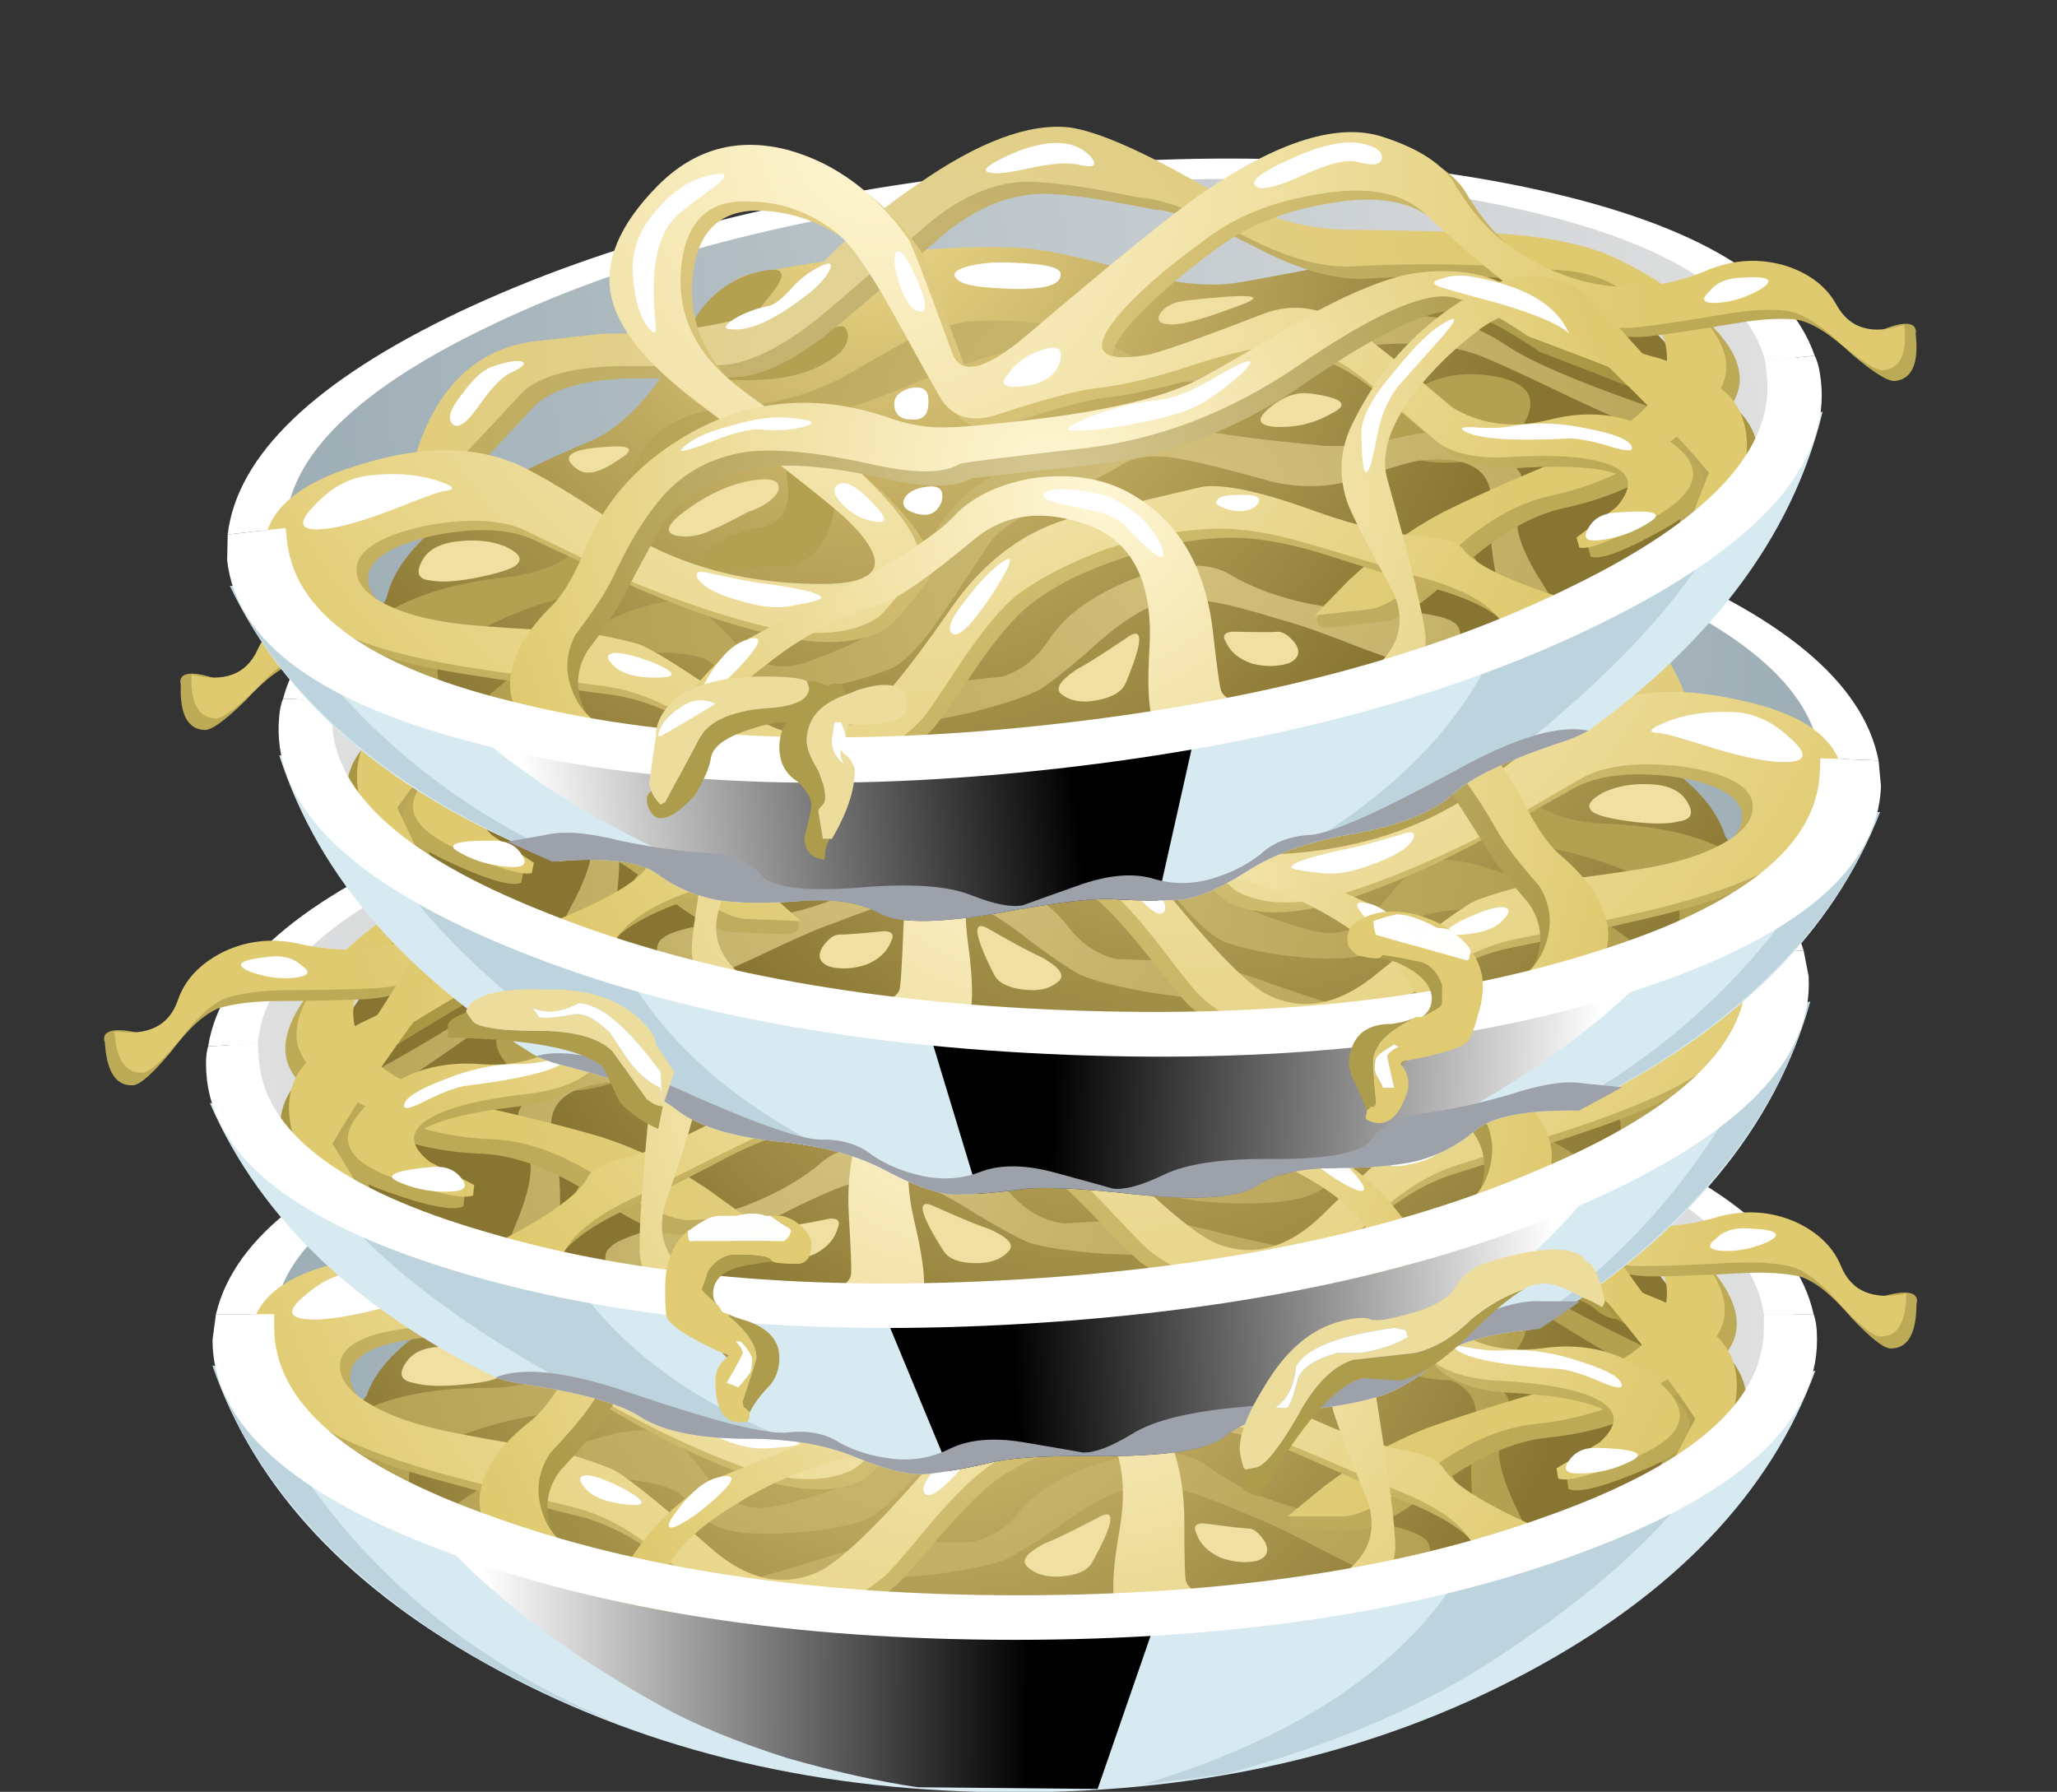 <?xml version='1.0' encoding='utf-8'?>
<svg xmlns="http://www.w3.org/2000/svg" xmlns:xlink="http://www.w3.org/1999/xlink" enable-background="new 0 0 45 39.2" version="1.1" viewBox="0 0 45 39.2">
<rect x="0" y="0" width="45" height="39.2" fill="#333333" stroke="none"/>
<symbol id="ag" viewBox="0 -10.85 24.8 10.85">
			<linearGradient id="am" x1="-21.84" x2="-5.84" y1="-31.002" y2="-31.002" gradientTransform="matrix(1 -.003 .003 1 25.538 25.531)" gradientUnits="userSpaceOnUse">
			<stop stop-color="#fff" offset="0"/>
			<stop offset="1"/>
		</linearGradient>
		<path d="m24.8-1.45l-3.25-9.4-5.25 0.05c-1.133 0.167-2.4 0.45-3.8 0.85-1.467 0.467-2.683 0.967-3.65 1.5-3.133 1.733-5.55 3.667-7.25 5.8-0.833 1.067-1.367 1.95-1.6 2.65l2.75-0.45c4.5-0.733 10.017-1.1 16.55-1.1l5.5 0.1z" clip-rule="evenodd" fill="url(#am)" fill-rule="evenodd"/>
</symbol>
<symbol id="a" viewBox="-0.368 -26.368 50.389 26.802">
		<defs>
			<path id="ax" d="m46.925-4.5c-4.11 2.394-11.251 3.944-21.425 4.65l-5.7-0.8c-2.237 1.896-6.22 1.305-11.95-1.775-5.732-3.082-8.465-5.607-8.2-7.575 0.233-1.967 1.05-3.75 2.45-5.35 1.367-1.566 3.483-3.167 6.35-4.8 1.533-0.033 2.533-0.267 3-0.7 0.466-0.433 1.017-0.75 1.65-0.95 0.633-0.167 1.433-0.267 2.4-0.3s1.717-0.233 2.25-0.6c0.467-0.367 1.617-0.5 3.45-0.4 1.767 0.133 2.95 0.133 3.55 0 0.6-0.1 1.167-0.167 1.7-0.2 0.5-0.034 1.2 0.167 2.1 0.6 0.867 0.434 1.967 0.684 3.3 0.75 1.333 0.1 2.3 0.367 2.9 0.8 0.567 0.433 1.733 0.833 3.5 1.2 1.735 0.4 4.644 2.475 8.725 6.225 4.078 3.753 4.061 6.828-0.05 9.225z"/>
		</defs>
		<clipPath id="af">
			<use xlink:href="#ax"/>
		</clipPath>
		<g clip-path="url(#af)">
				<path d="m46.55-11.3l0.2 0.05c-1.3-3.567-4.1-6.5-8.4-8.8-4.367-2.333-9.35-3.5-14.95-3.5-5.633 0-10.65 1.183-15.05 3.55-4.333 2.333-7.117 5.3-8.35 8.9l0.4-0.05c1.3-0.867 4.083-1.583 8.35-2.15 4.333-0.567 9.267-0.85 14.8-0.85 5.434 0 10.284 0.267 14.55 0.8 4.2 0.533 7.017 1.217 8.45 2.05z" clip-rule="evenodd" fill="#D7EAF2" fill-rule="evenodd"/>
				<path d="m44.7-12.05c-0.3-0.8-0.784-1.633-1.45-2.5-1.267-1.7-3.233-3.417-5.9-5.15-2.1-1.367-4.684-2.466-7.75-3.3-1.434-0.2-2.233-0.3-2.4-0.3 4.033 1.233 6.933 3.033 8.7 5.4 0.767 1.033 1.25 2 1.45 2.9 0.1 0.833 0.167 1.383 0.2 1.65 3.1 0.333 5.483 0.767 7.15 1.3z" clip-rule="evenodd" fill="#BDD4DE" fill-rule="evenodd"/>
					<use transform="translate(4.25 -12.6)" y="-10.85" width="24.8" height="10.85" enable-background="new" opacity=".441" xlink:href="#ag"/>
				<path d="m3.8-15.8c2.112-2.499 4.779-4.408 8-5.725-2.75 1.017-5.117 2.342-7.1 3.975-2.3 1.9-3.867 4.05-4.7 6.45l0.4-0.05c0.233-0.167 0.483-0.3 0.75-0.4 0.567-1.4 1.45-2.817 2.65-4.25z" clip-rule="evenodd" fill="#BDD4DE" fill-rule="evenodd"/>
				<linearGradient id="ay" x1="1.1" x2="46.15" y1="-10.2" y2="-10.2" gradientUnits="userSpaceOnUse">
					<stop stop-color="#9CADB5" offset="0"/>
					<stop stop-color="#E0E0E0" offset="1"/>
				</linearGradient>
				<path d="m39.55-4.2c4.4-1.667 6.6-3.667 6.6-6s-2.2-4.316-6.6-5.95c-4.4-1.667-9.7-2.5-15.9-2.5-6.233 0-11.55 0.833-15.95 2.5-4.4 1.633-6.6 3.617-6.6 5.95s2.2 4.333 6.6 6c4.4 1.633 9.716 2.45 15.95 2.45 6.2 0 11.5-0.817 15.9-2.45z" clip-rule="evenodd" fill="url(#ay)" fill-rule="evenodd"/>
				<path d="m46.7-9.6h-1.45c-0.3 2.067-2.55 3.817-6.75 5.25-4.167 1.434-9.167 2.15-15 2.15-5.8 0-10.783-0.716-14.95-2.15-4.2-1.433-6.45-3.183-6.75-5.25h-1.7c0.533 2.267 3.017 4.167 7.45 5.7 4.5 1.533 9.784 2.3 15.85 2.3 6.1 0 11.383-0.767 15.85-2.3s6.95-3.433 7.45-5.7z" clip-rule="evenodd" fill="#fff" fill-rule="evenodd"/>
					<radialGradient id="az" cx="1087.3" cy="-17161" r="21.012" gradientTransform="matrix(-.109 -.994 -.928 .117 -15787 3087.1)" gradientUnits="userSpaceOnUse">
					<stop stop-color="#F2DB8A" offset="0"/>
					<stop stop-color="#877531" offset="1"/>
				</radialGradient>
				<path d="m44.95-13.05c-1.5-0.867-3.667-1.817-6.5-2.85-4.1-1.5-7.617-2.267-10.55-2.3-3.2-0.033-6.7 0.117-10.5 0.45-3.467 0.333-6.117 0.717-7.95 1.15-1.5 0.367-2.967 0.934-4.4 1.7-1.267 0.667-1.917 1.133-1.95 1.4-0.033 0.133 0.167 0.383 0.6 0.75 0.5 0.433 0.767 0.7 0.8 0.8 0.533 1.5 2.65 2.784 6.35 3.85 0.967 0.267 1.95 1.067 2.95 2.4 0.934 1.267 1.717 1.917 2.35 1.95 3.133 0.233 5.7 0.2 7.7-0.1 0.7-0.1 1.783-0.45 3.25-1.05 1.2-0.5 2.217-0.733 3.05-0.7 0.767 0.033 2.5 0.167 5.2 0.4 2.433 0.133 3.933-0.066 4.5-0.6 0.833-0.8 1.717-1.817 2.65-3.05 1.1-1.4 1.633-2.35 1.6-2.85-0.033-0.367 0.283-0.617 0.95-0.75 0.433-0.1 0.4-0.3-0.1-0.6z" clip-rule="evenodd" fill="url(#az)" fill-rule="evenodd"/>
					<radialGradient id="ba" cx="1101" cy="-17175" r="2.955" gradientTransform="matrix(-.11 -.994 -.926 .118 -15771 3124.3)" gradientUnits="userSpaceOnUse">
					<stop stop-color="#D4C17D" offset="0"/>
					<stop stop-color="#B3A051" offset="1"/>
				</radialGradient>
				<path d="m16.15-3.75c0.967 0.167 1.117-0.067 0.45-0.7-0.833-0.833-1.133-1.35-0.9-1.55 0.267-0.267 0.833-0.233 1.7 0.1 0.8 0.333 1.233 0.417 1.3 0.25 0.133-0.367-0.117-0.684-0.75-0.95-0.7-0.3-1.633-0.35-2.8-0.15-1.167 0.233-1.5 0.767-1 1.6 0.5 0.767 1.167 1.233 2 1.4z" clip-rule="evenodd" fill="url(#ba)" fill-rule="evenodd"/>
					<radialGradient id="bb" cx="1094.4" cy="-17175" r="3.295" gradientTransform="matrix(-.11 -.994 -.929 .118 -15828 3098.6)" gradientUnits="userSpaceOnUse">
					<stop stop-color="#D4C17D" offset="0"/>
					<stop stop-color="#B3A051" offset="1"/>
				</radialGradient>
				<path d="m17.25-8.65c0.5 0.067 0.75-0.15 0.75-0.65 0-0.267-0.067-0.717-0.2-1.35-0.066-0.467-0.25-0.867-0.55-1.2-0.333-0.367-0.7-0.533-1.1-0.5-0.367 0.067-0.983 0.067-1.85 0l-1.2-0.1c0.1 0.2 0.283 0.4 0.55 0.6 0.5 0.434 1.133 0.667 1.9 0.7 0.667 0.066 0.983 0.483 0.95 1.25 0 0.8 0.25 1.217 0.75 1.25z" clip-rule="evenodd" fill="url(#bb)" fill-rule="evenodd"/>
					<radialGradient id="bc" cx="1101.8" cy="-17142" r="2.54" gradientTransform="matrix(-.108 -.994 -.925 .118 -15705 3110.8)" gradientUnits="userSpaceOnUse">
					<stop stop-color="#D4C17D" offset="0"/>
					<stop stop-color="#B3A051" offset="1"/>
				</radialGradient>
				<path d="m37.15-9.1c1.2-0.3 1.467-0.85 0.8-1.65-0.667-0.767-1.684-0.967-3.05-0.6-1.3 0.333-1.517 0.85-0.65 1.55 0.833 0.733 1.8 0.967 2.9 0.7z" clip-rule="evenodd" fill="url(#bc)" fill-rule="evenodd"/>
					<radialGradient id="bd" cx="1085" cy="-17162" r="19.176" gradientTransform="matrix(-.109 -.994 -.928 .117 -15780 3074)" gradientUnits="userSpaceOnUse">
					<stop stop-color="#D4C17D" offset="0"/>
					<stop stop-color="#B3A051" offset="1"/>
				</radialGradient>
				<path d="m42.05-11.5c-0.633 0.333-1.466 0.817-2.5 1.45-1.167 0.733-1.933 1.2-2.3 1.4-1.1 0.667-2.7 0.917-4.8 0.75-1.067-0.167-1.934-0.283-2.6-0.35-1.2-0.133-2.1-0.067-2.7 0.2-0.267 0.1-0.6 0.4-1 0.9-0.267 0.3-0.917 0.433-1.95 0.4-0.9-0.033-2.117-0.267-3.65-0.7s-2.633-0.667-3.3-0.7c-1.3-0.1-2.183-0.217-2.65-0.35-0.8-0.2-1.4-0.6-1.8-1.2-0.633-0.9-1.117-1.517-1.45-1.85-0.567-0.567-1.2-0.9-1.9-1-0.833-0.133-1.617-0.35-2.35-0.65-0.833-0.3-1.267-0.566-1.3-0.8-0.094-0.259-0.094-0.518 0-0.775-0.8 0.313-1.317 0.571-1.55 0.775-0.833 0.7-0.7 1.267 0.4 1.7 0.867 0.367 1.983 0.55 3.35 0.55 0.933 0 1.683 0.2 2.25 0.6 0.267 0.2 0.667 0.633 1.2 1.3 0.267 0.333 0.65 0.85 1.15 1.55 0.566 0.533 1.45 0.783 2.65 0.75 1.1-0.067 2.167 0.1 3.2 0.5 0.533 0.233 1.233 0.533 2.1 0.9 0.767 0.2 1.35 0.3 1.75 0.3 0.567 0 1.434-0.133 2.6-0.4 0.467-0.1 1.067-0.433 1.8-1 0.4-0.333 1.466-0.433 3.2-0.3 1.5 0.1 3.117 0.25 4.85 0.45 1.133-0.033 2.15-0.433 3.05-1.2 0.633-0.534 1.85-1.233 3.65-2.1 1.333-0.633 1.966-1.117 1.9-1.45-0.067-0.733-0.2-1.417-0.4-2.05-0.267-0.833-0.517-1.083-0.75-0.75-0.1 0.167 0.017 0.683 0.35 1.55 0.3 0.733 0.133 1.267-0.5 1.6zm-11.45 0c-1.233 0.5-2.083 0.817-2.55 0.95-0.8 0.267-1.433 0.267-1.9 0-0.2-0.1-0.917-0.367-2.15-0.8-0.933-0.333-1.55-0.667-1.85-1-0.633-0.767-1.133-1.367-1.5-1.8-0.733-0.867-1.316-1.367-1.75-1.5-0.667-0.2-1.483-0.317-2.45-0.35-1.1-0.033-1.8 0.117-2.1 0.45-0.4 0.433-0.684 0.7-0.85 0.8-0.333 0.167-0.867 0.283-1.6 0.35-0.8 0.066-1.6-0.083-2.4-0.45-0.736-0.352-1.011-0.661-0.825-0.925-0.624 0.197-1.182 0.381-1.675 0.55 0.078 0.051 0.161 0.109 0.25 0.175 0.8 0.566 1.8 1.066 3 1.5 1.3 0.5 2.25 0.667 2.85 0.5 0.3-0.067 0.767-0.534 1.4-1.4 0.5-0.667 1.15-0.917 1.95-0.75 1.1 0.267 1.85 0.517 2.25 0.75 0.433 0.267 0.833 0.767 1.2 1.5 1 1.833 2.25 2.75 3.75 2.75 0.434 0 0.967 0.233 1.6 0.7 0.5 0.367 1.167 0.417 2 0.15 1.467-0.467 3.017-0.867 4.65-1.2 0.633-0.167 1.517-0.184 2.65-0.05 0.9 0.1 1.617-0.033 2.15-0.4 0.667-0.5 1.033-0.867 1.1-1.1 0-0.066-0.083-0.483-0.25-1.25-0.1-0.433 0.083-1.117 0.55-2.05 0.333-0.7 0.316-1.067-0.05-1.1s-0.683-0.133-0.95-0.3c-0.067-0.034-0.133 0.033-0.2 0.2-0.066 0.3-0.117 0.817-0.15 1.55-0.067 0.867-0.05 1.533 0.05 2 0.267 1.133-0.367 1.7-1.9 1.7-0.2 0-0.867-0.117-2-0.35-0.733-0.133-1.5-0.067-2.3 0.2zm-9.6-5.7c-1.1-0.1-1.767-0.183-2-0.25-0.4-0.133-0.667-0.216-0.8-0.25-0.2-0.066-0.667-0.1-1.4-0.1-0.395 0-1.011 0.091-1.85 0.275 0.443 0.093 1.259 0.318 2.45 0.675 1.2 0.4 2.117 0.6 2.75 0.6h1.95c0.566 0.1 1.066 0.417 1.5 0.95 0.533 0.633 1.4 1.117 2.6 1.45 1.3 0.333 2.25 0.267 2.85-0.2 0.567-0.434 1.3-0.8 2.2-1.1 0.667-0.2 1.233-0.317 1.7-0.35 0.367-0.033 0.816-0.117 1.35-0.25 0.567-0.133 0.917-0.267 1.05-0.4 0.2-0.133 0.217-0.417 0.05-0.85-0.2-0.4-0.5-0.55-0.9-0.45-0.333 0.1-0.933 0.367-1.8 0.8-1.067 0.566-1.817 0.933-2.25 1.1-1 0.433-1.7 0.7-2.1 0.8-0.8 0.2-1.5 0.167-2.1-0.1-0.467-0.2-1.017-0.533-1.65-1-0.633-0.433-1.117-0.733-1.45-0.9-0.433-0.167-1.15-0.317-2.15-0.45zm-15.2 2.425c0.344-0.141 0.744-0.291 1.2-0.45-0.5-0.289-0.849-0.248-1.05 0.125-0.068 0.107-0.118 0.216-0.15 0.325zm2.875-1c0.486-0.148 1.011-0.307 1.575-0.475 1.981-0.596 3.548-1.021 4.7-1.275-0.057-0.01-0.107-0.018-0.15-0.025-0.7-0.1-1.867 0.1-3.5 0.6-1.5 0.5-2.367 0.883-2.6 1.15l-0.025 0.025z" clip-rule="evenodd" fill="url(#bd)" fill-rule="evenodd"/>
					<radialGradient id="be" cx="1079.2" cy="-17162" r="19.718" gradientTransform="matrix(-.109 -.994 -.928 .117 -15788 3072.4)" gradientUnits="userSpaceOnUse">
					<stop stop-color="#C7B577" offset="0"/>
					<stop stop-color="#BDAA57" offset="1"/>
				</radialGradient>
				<path d="m42.25-8.05c-0.533 0.733-1.283 1.183-2.25 1.35-2.167 0.434-4.2 0.7-6.1 0.8-0.9 0.066-1.933 0.5-3.1 1.3-1.267 0.833-2.2 1.3-2.8 1.4-1.233 0.4-2.15 0.65-2.75 0.75-1.067 0.233-2.183-0.017-3.35-0.75-1.633-1.133-2.783-1.917-3.45-2.35-1.067-0.7-1.983-1.083-2.75-1.15-0.233-0.033-1.333 0.067-3.3 0.3-1.367 0.133-2.35-0.017-2.95-0.45-1.2-1.033-2.067-1.767-2.6-2.2-0.9-0.8-1.267-0.917-1.1-0.35 0.833 2.667 2.267 4 4.3 4h1.9c2.966-0.333 4.95-0.067 5.95 0.8 1.2 1 2.434 1.833 3.7 2.5 1.9 1.033 3.433 1.417 4.6 1.15 0.8-0.2 1.966-0.867 3.5-2 1.466-1.066 2.816-1.683 4.05-1.85 2.767-0.367 4.233-0.567 4.4-0.6 1.367-0.233 2.434-0.55 3.2-0.95 0.933-0.533 1.683-1.133 2.25-1.8 0.633-0.7 0.917-1.333 0.85-1.9-0.067-0.6-0.65-1.233-1.75-1.9-1.133-0.7-2.383-1.117-3.75-1.25-1-0.1-2.083-0.583-3.25-1.45-1.1-0.833-1.883-1.25-2.35-1.25h-1.65c-0.2 0.033-0.3 0.117-0.3 0.25 0 0.233 0.5 0.55 1.5 0.95 0.8 0.3 2.583 0.95 5.35 1.95 2.467 0.933 3.883 1.733 4.25 2.4 0.433 0.767 0.35 1.533-0.25 2.3z" clip-rule="evenodd" fill="url(#be)" fill-rule="evenodd"/>
					<radialGradient id="bf" cx="1078.9" cy="-17162" r="19.718" gradientTransform="matrix(-.109 -.994 -.928 .117 -15789 3072.5)" gradientUnits="userSpaceOnUse">
					<stop stop-color="#E3D49D" offset="0"/>
					<stop stop-color="#E0CA70" offset="1"/>
				</radialGradient>
				<path d="m41.9-7.65c-0.566 0.733-1.316 1.183-2.25 1.35-2.167 0.433-4.2 0.7-6.1 0.8-0.9 0.067-1.933 0.5-3.1 1.3-1.267 0.833-2.217 1.3-2.85 1.4-1.233 0.4-2.15 0.65-2.75 0.75-1.033 0.233-2.133-0.017-3.3-0.75-1.667-1.133-2.816-1.917-3.45-2.35-1.067-0.7-2-1.083-2.8-1.15-0.233-0.034-1.316 0.066-3.25 0.3-1.4 0.133-2.383-0.017-2.95-0.45-1.2-1.033-2.067-1.767-2.6-2.2-0.9-0.8-1.267-0.917-1.1-0.35 0.833 2.667 2.267 4 4.3 4h1.9c2.967-0.333 4.95-0.083 5.95 0.75 1.067 0.967 2.3 1.817 3.7 2.55 1.9 1.034 3.433 1.417 4.6 1.15 0.767-0.2 1.933-0.867 3.5-2 1.467-1.067 2.816-1.684 4.05-1.85 2.833-0.367 4.3-0.567 4.4-0.6 1.333-0.233 2.383-0.55 3.15-0.95 0.933-0.533 1.7-1.133 2.3-1.8 0.633-0.7 0.917-1.333 0.85-1.9-0.067-0.6-0.65-1.233-1.75-1.9-1.167-0.7-2.417-1.117-3.75-1.25-1.033-0.1-2.117-0.583-3.25-1.45-1.1-0.833-1.9-1.25-2.4-1.25h-1.6l1.1 0.9c0.933 0.7 1.9 1.25 2.9 1.65 0.8 0.3 2.117 0.717 3.95 1.25 1.534 0.5 2.483 1.083 2.85 1.75 0.433 0.767 0.35 1.533-0.25 2.3z" clip-rule="evenodd" fill="url(#bf)" fill-rule="evenodd"/>
					<radialGradient id="bg" cx="1083.3" cy="-17161" r="24.445" gradientTransform="matrix(-.109 -.994 -.928 .117 -15787 3084.4)" gradientUnits="userSpaceOnUse">
					<stop stop-color="#E6D189" offset="0"/>
					<stop stop-color="#BDAA57" offset="1"/>
				</radialGradient>
				<path d="m42-8.5c-1.1 0-2.217 0.45-3.35 1.35-0.6 0.533-1.417 1.4-2.45 2.6-0.6 0.733-1.633 1.05-3.1 0.95-1.3-0.066-2.434-0.383-3.4-0.95-1.267-0.733-2.217-1.4-2.85-2-0.867-0.867-0.617-1.25 0.75-1.15 0.3 0 1.45 0.267 3.45 0.8 0.967 0.267 1.9 0 2.8-0.8 0.733-0.7 1.55-1.533 2.45-2.5 0.733-0.6 1.65-0.833 2.75-0.7 1.367 0.167 2.517-0.167 3.45-1 0.967-0.867 0.75-1.6-0.65-2.2-1.233-0.533-2-0.733-2.3-0.6l-0.05 0.3 1.25 0.75c0.633 0.566 0.55 1-0.25 1.3-0.533 0.233-1.4 0.383-2.6 0.45-0.933 0.033-1.65 0.267-2.15 0.7-0.833 0.9-1.467 1.567-1.9 2-0.767 0.8-1.517 1.233-2.25 1.3-0.6 0.066-1.417-0.017-2.45-0.25-1.233-0.233-2.283-0.35-3.15-0.35-0.5 0-1.483-0.15-2.95-0.45-0.7-0.167-1.2 0.034-1.5 0.6-0.1 0.2-0.5 1.15-1.2 2.85-0.533 1.3-0.983 2.1-1.35 2.4-0.7 0.633-1.5 1.017-2.4 1.15-1.2 0.167-1.934-0.433-2.2-1.8-0.233-1.333 0.184-2.517 1.25-3.55 0.6-0.6 1.533-1.383 2.8-2.35 1.733-1.833 2.316-3.05 1.75-3.65-0.667-0.667-1.083-1.05-1.25-1.15-0.767-0.367-1.784-0.35-3.05 0.05-1.233 0.4-2.6 1.033-4.1 1.9-1.466 0.9-2.417 1.483-2.85 1.75-0.667 0.4-1.617 0.55-2.85 0.45-1.2-0.133-1.883-0.434-2.05-0.9-0.133-0.466 0.133-0.9 0.8-1.3 0.6-0.367 1.417-0.65 2.45-0.85 0.667-0.133 1.417-0.267 2.25-0.4 0.733-0.1 1.517-0.317 2.35-0.65 0.267-0.1 1.217-0.867 2.85-2.3 1.1-0.966 2.183-1.2 3.25-0.7 0.6 0.267 1.617 1.233 3.05 2.9 1.167 1.367 2.517 2.15 4.05 2.35 1.333 0.133 2.583 0.283 3.75 0.45 0.7-0.033 1.767-0.4 3.2-1.1 1.167-0.567 2.217-0.934 3.15-1.1 0.533-0.1 0.867-0.267 1-0.5 0.3-0.533 1.35-1.167 3.15-1.9l-2.25-0.65c0.033 0.167-0.05 0.367-0.25 0.6-0.367 0.467-1.067 0.9-2.1 1.3-0.167 0.066-1.183 0.517-3.05 1.35-1 0.434-1.917 0.684-2.75 0.75-0.967 0.067-2.017-0.033-3.15-0.3-1.066-0.233-1.95-0.567-2.65-1-0.5-0.3-1.133-0.9-1.9-1.8-0.8-0.934-1.25-1.434-1.35-1.5-1.2-1-2.583-1.267-4.15-0.8-0.7 0.2-1.5 0.667-2.4 1.4-0.867 0.733-1.75 1.217-2.65 1.45-1.767 0.433-3.067 0.767-3.9 1-1.5 0.4-2.566 0.8-3.2 1.2-1.533 0.966-2.267 1.9-2.2 2.8 0.133 1.133 1.167 1.867 3.1 2.2s3.517 0.1 4.75-0.7c0.8-0.533 1.867-1.367 3.2-2.5 1.367-0.933 2.966-1.533 4.8-1.8 1.933-0.267 2.333 0.316 1.2 1.75-0.367 0.466-1.717 1.8-4.05 4-1.3 1.233-2 2.316-2.1 3.25-0.1 1.033 0.467 2.066 1.7 3.1 1.2 0.967 2.517 1.167 3.95 0.6 1.3-0.533 2.35-1.533 3.15-3 0.066-0.1 0.367-1.25 0.9-3.45 0.167-0.7 0.9-0.6 2.2 0.3 2.8 1.9 4.683 3.1 5.65 3.6 2.333 1.2 4.117 1.533 5.35 1 1.033-0.467 1.683-1.017 1.95-1.65 0.4-0.867 0.883-1.534 1.45-2 1.667-1.434 3.55-1.867 5.65-1.3 0.633 0.2 1.467-0.1 2.5-0.9s1.617-1.183 1.75-1.15c0.6 0.2 0.983 0.233 1.15 0.1 0.067-0.067 0.083-0.15 0.05-0.25 0-0.867-0.25-1.3-0.75-1.3-0.2 0-0.583 0.3-1.15 0.9-0.566 0.667-1.066 1.067-1.5 1.2-0.466 0.1-1.017 0.133-1.65 0.1-1.233-0.067-2.117-0.1-2.65-0.1z" clip-rule="evenodd" fill="url(#bg)" fill-rule="evenodd"/>
					<radialGradient id="bh" cx="1083" cy="-17162" r="24.445" gradientTransform="matrix(-.109 -.994 -.928 .117 -15788 3084.4)" gradientUnits="userSpaceOnUse">
					<stop stop-color="#FFF6D4" offset="0"/>
					<stop stop-color="#E0CA70" offset="1"/>
				</radialGradient>
				<path d="m41.7-8.2c-1.1 0-2.217 0.467-3.35 1.4-0.567 0.466-1.383 1.316-2.45 2.55-0.6 0.733-1.633 1.05-3.1 0.95-1.333-0.067-2.466-0.383-3.4-0.95-1.3-0.733-2.25-1.4-2.85-2-0.833-0.833-0.583-1.217 0.75-1.15 0.3 0 1.467 0.267 3.5 0.8 0.967 0.267 1.883 0 2.75-0.8 0.733-0.7 1.55-1.533 2.45-2.5 0.767-0.6 1.683-0.833 2.75-0.7 1.367 0.2 2.517-0.133 3.45-1 0.966-0.833 0.75-1.55-0.65-2.15-1.233-0.533-2-0.75-2.3-0.65l-0.05 0.3 1.25 0.75c0.633 0.567 0.55 1.017-0.25 1.35-0.567 0.233-1.417 0.383-2.55 0.45-0.967 0.033-1.683 0.25-2.15 0.65-0.833 0.9-1.467 1.583-1.9 2.05-0.8 0.8-1.55 1.233-2.25 1.3-0.6 0.033-1.434-0.05-2.5-0.25-1.2-0.267-2.25-0.4-3.15-0.4-0.5 0-1.483-0.15-2.95-0.45-0.7-0.133-1.2 0.066-1.5 0.6-0.067 0.133-0.467 1.083-1.2 2.85-0.533 1.267-0.983 2.067-1.35 2.4-0.7 0.667-1.5 1.05-2.4 1.15-1.2 0.2-1.933-0.4-2.2-1.8-0.233-1.3 0.183-2.466 1.25-3.5 0.6-0.6 1.533-1.383 2.8-2.35 1.7-1.9 2.283-3.117 1.75-3.65-0.6-0.667-1.017-1.066-1.25-1.2-0.767-0.367-1.783-0.35-3.05 0.05-1.233 0.434-2.6 1.067-4.1 1.9-1.467 0.934-2.417 1.534-2.85 1.8-0.667 0.367-1.617 0.5-2.85 0.4-1.2-0.133-1.883-0.433-2.05-0.9-0.133-0.467 0.133-0.9 0.8-1.3 0.6-0.367 1.417-0.65 2.45-0.85 0.667-0.133 1.417-0.267 2.25-0.4 0.733-0.1 1.517-0.316 2.35-0.65 0.3-0.1 1.25-0.85 2.85-2.25 1.1-1 2.183-1.25 3.25-0.75 0.6 0.3 1.617 1.267 3.05 2.9 1.167 1.367 2.517 2.15 4.05 2.35 2.467 0.3 3.717 0.45 3.75 0.45 0.667 0 1.733-0.367 3.2-1.1 1.167-0.567 2.217-0.933 3.15-1.1 0.533-0.1 0.867-0.267 1-0.5 0.3-0.5 1.35-1.133 3.15-1.9l-2.25-0.6c0.034 0.167-0.05 0.367-0.25 0.6-0.367 0.467-1.066 0.9-2.1 1.3-1.467 0.633-2.483 1.067-3.05 1.3-1 0.433-1.917 0.683-2.75 0.75-1 0.066-2.05-0.017-3.15-0.25-1.067-0.267-1.95-0.6-2.65-1-0.5-0.3-1.133-0.9-1.9-1.8-0.8-0.966-1.25-1.483-1.35-1.55-1.2-1-2.583-1.267-4.15-0.8-0.667 0.2-1.467 0.683-2.4 1.45-0.867 0.733-1.75 1.2-2.65 1.4-1.767 0.434-3.066 0.767-3.9 1-1.5 0.434-2.567 0.85-3.2 1.25-1.567 0.967-2.3 1.883-2.2 2.75 0.133 1.133 1.167 1.867 3.1 2.2 1.933 0.367 3.517 0.15 4.75-0.65 0.8-0.533 1.867-1.383 3.2-2.55 1.367-0.933 2.967-1.517 4.8-1.75 1.933-0.267 2.333 0.3 1.2 1.7-0.367 0.467-1.717 1.8-4.05 4-1.3 1.233-2 2.333-2.1 3.3-0.1 1.034 0.467 2.05 1.7 3.05 1.2 0.967 2.517 1.167 3.95 0.6 1.3-0.534 2.35-1.517 3.15-2.95 0.067-0.1 0.367-1.25 0.9-3.45 0.167-0.7 0.9-0.617 2.2 0.25 2.867 1.934 4.75 3.133 5.65 3.6 2.333 1.233 4.117 1.567 5.35 1 1.033-0.467 1.684-1.017 1.95-1.65 0.4-0.867 0.883-1.533 1.45-2 1.7-1.467 3.583-1.883 5.65-1.25 0.767 0.2 1.5 0.15 2.2-0.15 0.667-0.3 1.117-0.733 1.35-1.3 0.3-0.733 0.933-1 1.9-0.8 0-0.833-0.25-1.25-0.75-1.25-0.2 0-0.583 0.3-1.15 0.9-0.567 0.667-1.067 1.05-1.5 1.15-0.467 0.1-1.017 0.133-1.65 0.1-1.233-0.067-2.117-0.1-2.65-0.1z" clip-rule="evenodd" fill="url(#bh)" fill-rule="evenodd"/>
					<radialGradient id="bi" cx="1085.6" cy="-17161" r="17.982" gradientTransform="matrix(-.109 -.994 -.928 .117 -15783 3075.7)" gradientUnits="userSpaceOnUse">
					<stop stop-color="#D6C894" offset="0"/>
					<stop stop-color="#A89642" offset="1"/>
				</radialGradient>
				<path d="m42.5-9.7c0.9-0.4 1.517-0.833 1.85-1.3 0.433-0.567 0.517-1.283 0.25-2.15-0.133-0.434-0.3-0.8-0.5-1.1l-1.6-0.85 1.05 2c0.467 0.833 0.05 1.7-1.25 2.6-0.3 0.2-1.483 0.833-3.55 1.9-0.933 0.8-1.65 1.283-2.15 1.45-0.8 0.2-2.333-0.3-4.6-1.5-2.133-1.167-4.317-1.75-6.55-1.75h-3.6c-0.5-0.233-1.367-0.133-2.6 0.3-1.433 0.5-2.6 0.733-3.5 0.7-1.167-0.033-2.15-0.45-2.95-1.25-0.133-0.167-0.6-0.833-1.4-2-0.233-0.367-0.65-0.867-1.25-1.5-0.433-0.567-0.5-1.2-0.2-1.9s1.167-1.3 2.6-1.8c0.7-0.233 1.367-0.4 2-0.5-0.466-0.1-1.7 0.1-3.7 0.6-2.633 0.7-3.4 1.867-2.3 3.5 0.267 0.4 0.617 0.767 1.05 1.1 0.367 0.267 0.767 0.8 1.2 1.6 0.733 1.3 1.867 2.267 3.4 2.9 1.867 0.8 3.767 0.733 5.7-0.2 0.6-0.267 1.2-0.433 1.8-0.5 0.333-0.033 1.05-0.05 2.15-0.05 2.566 0 4.367 0.25 5.4 0.75 0.433 0.167 1.45 0.617 3.05 1.35 1.534 0.633 2.684 0.95 3.45 0.95 0.867 0 1.6-0.167 2.2-0.5 0.367-0.167 1.066-0.667 2.1-1.5 0.533-0.433 1.35-0.883 2.45-1.35z" clip-rule="evenodd" fill="url(#bi)" fill-rule="evenodd"/>
					<radialGradient id="ah" cx="1085.2" cy="-17161" r="17.982" gradientTransform="matrix(-.109 -.994 -.928 .117 -15783 3075.7)" gradientUnits="userSpaceOnUse">
					<stop stop-color="#FFF6D4" offset="0"/>
					<stop stop-color="#E0CA70" offset="1"/>
				</radialGradient>
				<path d="m42.25-9.2c0.867-0.4 1.483-0.833 1.85-1.3 0.4-0.567 0.467-1.283 0.2-2.15-0.133-0.434-0.3-0.8-0.5-1.1l-1.6-0.9 1.05 2c0.467 0.867 0.05 1.75-1.25 2.65-0.333 0.233-1.517 0.867-3.55 1.9-0.934 0.8-1.65 1.267-2.15 1.4-0.8 0.2-2.333-0.3-4.6-1.5-2.133-1.133-4.317-1.7-6.55-1.7-2.333 0-3.533-0.017-3.6-0.05-0.5-0.233-1.367-0.133-2.6 0.3-1.467 0.5-2.633 0.75-3.5 0.75-1.167-0.033-2.133-0.467-2.9-1.3-0.433-0.433-0.917-1.083-1.45-1.95-0.233-0.367-0.65-0.867-1.25-1.5-0.4-0.6-0.45-1.25-0.15-1.95s1.15-1.283 2.55-1.75c0.7-0.267 1.367-0.45 2-0.55-0.467-0.1-1.7 0.117-3.7 0.65-2.6 0.7-3.367 1.867-2.3 3.5 0.267 0.367 0.617 0.717 1.05 1.05 0.367 0.3 0.767 0.85 1.2 1.65 0.733 1.3 1.867 2.267 3.4 2.9 1.867 0.767 3.767 0.7 5.7-0.2 0.6-0.3 1.2-0.467 1.8-0.5 0.233-0.033 0.95-0.05 2.15-0.05 2.534 0 4.333 0.233 5.4 0.7 0.433 0.167 1.45 0.617 3.05 1.35 1.533 0.633 2.7 0.95 3.5 0.95 0.867 0 1.583-0.15 2.15-0.45 0.4-0.2 1.117-0.717 2.15-1.55 0.533-0.433 1.35-0.867 2.45-1.3z" clip-rule="evenodd" fill="url(#ah)" fill-rule="evenodd"/>
					<radialGradient id="ai" cx="1085.2" cy="-17159" r="16.486" gradientTransform="matrix(-.109 -.994 -.928 .117 -15780 3074.8)" gradientUnits="userSpaceOnUse">
					<stop stop-color="#FFF6D4" offset="0"/>
					<stop stop-color="#E0CA70" offset="1"/>
				</radialGradient>
				<path d="m43.25-12.65c-0.7 1.066-1.667 2.333-2.9 3.8-0.633 0.7-1.117 1.133-1.45 1.3-0.5 0.267-1.083 0.216-1.75-0.15-0.867-0.5-1.617-1.083-2.25-1.75-0.767-0.833-1.1-1.6-1-2.3 0.4-2.467 0.6-4.017 0.6-4.65 0-1.6-2.6-2.3-7.8-2.1-0.467 0-0.55 0.85-0.25 2.55 0.333 1.9-0.117 3.167-1.35 3.8-1.267 0.633-2.4 0.617-3.4-0.05-1.467-0.966-2.434-1.483-2.9-1.55-1.233-0.233-2.383-0.683-3.45-1.35-0.967-0.566-1.633-1.15-2-1.75-0.434-0.733-0.983-1.017-1.65-0.85 0.133 0.367 0.367 0.784 0.7 1.25 0.667 0.934 1.467 1.633 2.4 2.1 0.4 0.167 1.583 0.633 3.55 1.4 1.367 0.567 2.3 1.05 2.8 1.45 0.6 0.533 1.417 0.833 2.45 0.9 1.033 0.033 1.917-0.183 2.65-0.65 1.4-0.933 2.1-2.4 2.1-4.4 0-1.1 0.017-1.684 0.05-1.75 0.1-0.3 0.6-0.483 1.5-0.55 1.133-0.066 2.1 0.15 2.9 0.65 0.9 0.566 1.2 1.316 0.9 2.25-0.5 1.2-0.833 2.066-1 2.6-0.233 0.9-0.083 1.733 0.45 2.5 0.867 1.333 2 2.35 3.4 3.05 1.833 0.933 3.25 0.667 4.25-0.8 1.034-1.466 1.733-2.4 2.1-2.8 0.1-0.1 0.367-0.317 0.8-0.65 0.433-0.3 0.65-1.083 0.65-2.35l-0.7-0.625c0.152 0.355 0.019 0.847-0.4 1.475z" clip-rule="evenodd" fill="url(#ai)" fill-rule="evenodd"/>
				<path d="m15.45-0.75c0.3 0 0.3-0.1 0-0.3-0.7-0.4-1.117-0.65-1.25-0.75-0.667-0.467-1-1.5-1-3.1 0-0.333-0.1-0.317-0.3 0.05-0.167 0.367-0.233 0.867-0.2 1.5 0.033 0.7 0.367 1.317 1 1.85 0.567 0.5 1.15 0.75 1.75 0.75z" clip-rule="evenodd" fill="#fff" fill-rule="evenodd"/>
				<path d="m4.4-8.35c0.733 0 1.367-0.117 1.9-0.35 0.534-0.233 0.6-0.35 0.2-0.35-0.133 0-0.683-0.133-1.65-0.4-0.933-0.233-1.617-0.333-2.05-0.3-0.6 0.033-0.633 0.267-0.1 0.7 0.533 0.467 1.1 0.7 1.7 0.7z" clip-rule="evenodd" fill="#fff" fill-rule="evenodd"/>
				<path d="m20.8-4.1c0.3-0.867 0.35-1.3 0.15-1.3-0.233 0-0.417 0.283-0.55 0.85-0.1 0.5-0.1 0.816 0 0.95 0.1 0.1 0.233-0.067 0.4-0.5z" clip-rule="evenodd" fill="#fff" fill-rule="evenodd"/>
				<path d="m25.35-0.95c0.433-0.033 0.767-0.2 1-0.5 0.2-0.3 0.066-0.367-0.4-0.2-0.3 0.1-0.767 0.117-1.4 0.05-0.633-0.066-1.017-0.066-1.15 0-0.267 0.067-0.117 0.2 0.45 0.4s1.067 0.283 1.5 0.25z" clip-rule="evenodd" fill="#fff" fill-rule="evenodd"/>
				<path d="m34.2-1.95c0.433-0.133 0.633-0.3 0.6-0.5s-0.267-0.216-0.7-0.05c-0.3 0.133-0.85 0.067-1.65-0.2-0.733-0.233-1.183-0.3-1.35-0.2-0.267 0.167 0.066 0.4 1 0.7 0.9 0.3 1.6 0.383 2.1 0.25z" clip-rule="evenodd" fill="#fff" fill-rule="evenodd"/>
				<path d="m24.15-6.95c0.6 0.167 0.817 0.05 0.65-0.35s-0.55-0.6-1.15-0.6c-0.566 0-0.7 0.133-0.4 0.4 0.233 0.267 0.533 0.45 0.9 0.55z" clip-rule="evenodd" fill="#fff" fill-rule="evenodd"/>
				<path d="m44.8-7.1c0.833-0.033 1.017-0.167 0.55-0.4-0.467-0.2-0.917-0.283-1.35-0.25-0.367 0.033-0.417 0.15-0.15 0.35 0.233 0.233 0.55 0.333 0.95 0.3z" clip-rule="evenodd" fill="#fff" fill-rule="evenodd"/>
				<path d="m16.75-8.05c0.667-0.133 0.817-0.233 0.45-0.3-0.367-0.066-0.8-0.05-1.3 0.05-0.333 0.066-0.9-0.017-1.7-0.25-0.567-0.133-0.784-0.15-0.65-0.05 0.267 0.233 0.75 0.4 1.45 0.5 0.7 0.133 1.283 0.15 1.75 0.05z" clip-rule="evenodd" fill="#fff" fill-rule="evenodd"/>
				<path d="m8.3-5.6c0.467 0.1 0.767 0.117 0.9 0.05s0-0.167-0.4-0.3c-0.267-0.1-0.617-0.4-1.05-0.9-0.367-0.4-0.617-0.533-0.75-0.4-0.167 0.167-0.05 0.45 0.35 0.85 0.367 0.4 0.683 0.633 0.95 0.7z" clip-rule="evenodd" fill="#fff" fill-rule="evenodd"/>
				<path d="m25.7-11.35c0.267-0.133 0.566-0.367 0.9-0.7 0.3-0.367 0.483-0.7 0.55-1 0.1-0.5-0.217-0.267-0.95 0.7-0.2 0.3-0.6 0.533-1.2 0.7-0.633 0.2-0.983 0.333-1.05 0.4-0.167 0.167-0.05 0.25 0.35 0.25 0.433-0.033 0.9-0.15 1.4-0.35z" clip-rule="evenodd" fill="#fff" fill-rule="evenodd"/>
				<path d="m29.45-11.75c0.6-0.033 0.8-0.15 0.6-0.35-0.2-0.167-0.483-0.183-0.85-0.05-0.3 0.133-0.4 0.233-0.3 0.3 0.067 0.1 0.25 0.133 0.55 0.1z" clip-rule="evenodd" fill="#fff" fill-rule="evenodd"/>
				<path d="m22.35-13c0.533 0.333 0.45 0.067-0.25-0.8-0.7-0.833-1.133-1.184-1.3-1.05-0.167 0.133-0.017 0.434 0.45 0.9 0.367 0.4 0.733 0.717 1.1 0.95z" clip-rule="evenodd" fill="#fff" fill-rule="evenodd"/>
				<path d="m36.05-7.45c0.434 0.2 0.417 0.083-0.05-0.35-0.7-0.633-1.183-1.067-1.45-1.3-0.333-0.333-0.583-0.75-0.75-1.25-0.2-0.633-0.316-0.967-0.35-1-0.2-0.4-0.25-0.083-0.15 0.95 0.034 0.467 0.434 1.05 1.2 1.75 0.633 0.633 1.15 1.033 1.55 1.2z" clip-rule="evenodd" fill="#fff" fill-rule="evenodd"/>
				<path d="m41.1-11.65c0.033-0.133-0.15-0.117-0.55 0.05-0.533 0.233-0.95 0.367-1.25 0.4-1.633 0.1-2.633 0.284-3 0.55-0.133 0.1-0.066 0.133 0.2 0.1 0.5-0.1 0.917-0.133 1.25-0.1 0.7 0.033 1.433-0.083 2.2-0.35 0.733-0.233 1.117-0.45 1.15-0.65z" clip-rule="evenodd" fill="#fff" fill-rule="evenodd"/>
				<path d="m39.85-14.25c-0.367 0-0.467 0.117-0.3 0.35 0.167 0.267 0.434 0.4 0.8 0.4 1.167-0.033 1.5-0.167 1-0.4-0.467-0.233-0.967-0.35-1.5-0.35z" clip-rule="evenodd" fill="#fff" fill-rule="evenodd"/>
				<path d="m11.45-8.3c0.7-0.034 0.75-0.184 0.15-0.45-0.567-0.3-0.967-0.317-1.2-0.05-0.4 0.4-0.05 0.567 1.05 0.5z" clip-rule="evenodd" fill="#EFDFA1" fill-rule="evenodd"/>
				<path d="m6.75-10.55c0.533 0 0.983-0.1 1.35-0.3 0.333-0.2 0.45-0.367 0.35-0.5-0.067-0.133-0.434-0.233-1.1-0.3-0.667-0.067-1.167-0.05-1.5 0.05-0.367 0.067-0.434 0.267-0.2 0.6 0.2 0.3 0.567 0.45 1.1 0.45z" clip-rule="evenodd" fill="#EFDFA1" fill-rule="evenodd"/>
				<path d="m15.45-9.75c0.633 0.033 0.883-0.1 0.75-0.4-0.167-0.233-0.483-0.4-0.95-0.5-0.5-0.2-0.867-0.333-1.1-0.4-0.367-0.133-0.717-0.15-1.05-0.05-0.367 0.133-0.217 0.383 0.45 0.75s1.3 0.567 1.9 0.6z" clip-rule="evenodd" fill="#EFDFA1" fill-rule="evenodd"/>
				<path d="m18.75-10.6c0.5-0.6 0.567-0.85 0.2-0.75-0.4 0.1-0.717 0.317-0.95 0.65-0.2 0.267-0.217 0.45-0.05 0.55 0.2 0.1 0.467-0.05 0.8-0.45z" clip-rule="evenodd" fill="#fff" fill-rule="evenodd"/>
				<path d="m15.4-12.75c1.067-0.267 1.633-0.467 1.7-0.6 0.066-0.066-0.184-0.117-0.75-0.15-0.467-0.067-1 0.033-1.6 0.3-0.6 0.233-0.983 0.483-1.15 0.75-0.1 0.233 0.017 0.284 0.35 0.15 0.9-0.3 1.383-0.45 1.45-0.45z" clip-rule="evenodd" fill="#fff" fill-rule="evenodd"/>
				<path d="m20.55-10.5c0.367 0 0.483-0.167 0.35-0.5-0.167-0.3-0.417-0.383-0.75-0.25s-0.433 0.3-0.3 0.5c0.133 0.167 0.367 0.25 0.7 0.25z" clip-rule="evenodd" fill="#fff" fill-rule="evenodd"/>
				<path d="m23.85-4.3c0.9-0.133 1.316-0.3 1.25-0.5-0.033-0.2-0.267-0.3-0.7-0.3-0.367 0-0.8 0.05-1.3 0.15-0.567 0.1-0.9 0.217-1 0.35-0.167 0.167-0.067 0.283 0.3 0.35 0.4 0.067 0.883 0.05 1.45-0.05z" clip-rule="evenodd" fill="#fff" fill-rule="evenodd"/>
				<path d="m28.65-5.95c1.867 0 2.4-0.1 1.6-0.3-1.033-0.267-1.717-0.383-2.05-0.35-0.367 0.033-0.483 0.15-0.35 0.35 0.167 0.2 0.433 0.3 0.8 0.3z" clip-rule="evenodd" fill="#EFDFA1" fill-rule="evenodd"/>
				<path d="m29.65-8.1c0.667 0.267 0.833 0.25 0.5-0.05-0.333-0.267-0.767-0.533-1.3-0.8-0.434-0.2-1.117-0.333-2.05-0.4-0.833-0.066-1.45-0.066-1.85 0-0.3 0.033-0.117 0.15 0.55 0.35 0.667 0.167 1.267 0.25 1.8 0.25 0.467 0 0.883 0.067 1.25 0.2 0.2 0.067 0.567 0.217 1.1 0.45z" clip-rule="evenodd" fill="#fff" fill-rule="evenodd"/>
				<path d="m30.2-15.85c0.167 0 0.333-0.133 0.5-0.4 0.133-0.267 0.05-0.45-0.25-0.55-0.333-0.067-0.684-0.034-1.05 0.1-0.367 0.167-0.6 0.4-0.7 0.7-0.1 0.2-0.034 0.3 0.2 0.3 0.733-0.1 1.167-0.15 1.3-0.15z" clip-rule="evenodd" fill="#EFDFA1" fill-rule="evenodd"/>
				<path d="m25.8-15.55c0.567 0.333 0.517-0.1-0.15-1.3-0.133-0.233-0.433-0.367-0.9-0.4-0.433-0.033-0.767 0.067-1 0.3-0.167 0.167 0 0.383 0.5 0.65 0.333 0.133 0.85 0.383 1.55 0.75z" clip-rule="evenodd" fill="#EFDFA1" fill-rule="evenodd"/>
				<path d="m12.1-14.75c0.566-0.333 0.55-0.467-0.05-0.4-0.6 0.066-1 0.233-1.2 0.5-0.2 0.233-0.167 0.35 0.1 0.35 0.267-0.033 0.65-0.183 1.15-0.45z" clip-rule="evenodd" fill="#fff" fill-rule="evenodd"/>
				<path d="m14.8-14.35c0.467 0.1 0.45-0.083-0.05-0.55-0.467-0.434-0.883-0.733-1.25-0.9-0.3-0.1-0.25 0.1 0.15 0.6s0.783 0.783 1.15 0.85z" clip-rule="evenodd" fill="#fff" fill-rule="evenodd"/>
				<path d="m37.05-6.2c1.467-0.433 2.333-1.083 2.6-1.95-0.267 0.3-0.917 0.667-1.95 1.1-1.1 0.433-1.667 0.667-1.7 0.7-0.167 0.1-0.117 0.167 0.15 0.2 0.267 0.067 0.567 0.05 0.9-0.05z" clip-rule="evenodd" fill="#fff" fill-rule="evenodd"/>
				<path d="m31.95-9.05c0.933-0.233 1.117-0.45 0.55-0.65-0.533-0.233-1.1-0.3-1.7-0.2-0.466 0.1-0.5 0.283-0.1 0.55 0.433 0.3 0.85 0.4 1.25 0.3z" clip-rule="evenodd" fill="#EFDFA1" fill-rule="evenodd"/>
				<path d="m20.3-7.6c0.434 0.067 0.617-0.083 0.55-0.45-0.033-0.367-0.217-0.517-0.55-0.45-0.3 0.033-0.45 0.183-0.45 0.45 0 0.233 0.15 0.383 0.45 0.45z" clip-rule="evenodd" fill="#fff" fill-rule="evenodd"/>
				<path d="m18.2-3.75c0.3 0.1 0.35 0.017 0.15-0.25-0.2-0.233-0.483-0.45-0.85-0.65-0.9-0.533-1.6-0.75-2.1-0.65-0.267 0.033-0.233 0.133 0.1 0.3 0.3 0.133 0.617 0.217 0.95 0.25 0.2 0 0.45 0.133 0.75 0.4 0.333 0.3 0.667 0.5 1 0.6z" clip-rule="evenodd" fill="#fff" fill-rule="evenodd"/>
				<path d="m45.25-9.6h1.45c0.066-0.167 0.1-0.417 0.1-0.75 0-2.433-2.283-4.5-6.85-6.2s-10.083-2.55-16.55-2.55-11.983 0.85-16.55 2.55-6.85 3.767-6.85 6.2l0.1 0.75h1.7v-0.4c0-2.167 2.117-4 6.35-5.5 4.233-1.533 9.35-2.3 15.35-2.3 6.033 0 11.167 0.767 15.4 2.3 4.233 1.5 6.35 3.333 6.35 5.5v0.4z" clip-rule="evenodd" fill="#fff" fill-rule="evenodd"/>
		</g>
		<g clip-path="url(#af)">
			<path d="m27.5-22.8c0.567 0.1 1.067 0.283 1.5 0.55 0.4 0.3 0.9 0.433 1.5 0.4s2.083 0.434 4.45 1.4c2.333 0.967 3.85 1.083 4.55 0.35 0.7-0.767-1.8-2.15-7.5-4.15s-10.167-2.583-13.4-1.75c-3.233 0.867-5.25 1.45-6.05 1.75-2.2 0.667-4.45 2.25-6.75 4.75 1.2 0.067 2.05 0.117 2.55 0.15 0.5 0.067 1.2-0.066 2.1-0.4 0.9-0.3 1.733-0.517 2.5-0.65 0.733-0.133 1.233-0.4 1.5-0.8 0.233-0.4 1.133-0.633 2.7-0.7 1.567-0.033 2.684-0.233 3.35-0.6 0.633-0.333 1.117-0.483 1.45-0.45 0.267 0.067 0.833 0.2 1.7 0.4s1.583 0.183 2.15-0.05c0.533-0.233 1.1-0.3 1.7-0.2z" clip-rule="evenodd" fill="#9DA1AA" fill-rule="evenodd"/>
		</g>
</symbol>
			<path d="m39.563 30.024l0.15-0.037c-0.976 2.675-3.075 4.875-6.301 6.6-3.274 1.751-7.012 2.625-11.212 2.625-4.226 0-7.988-0.888-11.288-2.662-3.25-1.75-5.337-3.975-6.263-6.675l0.3 0.037c0.975 0.65 3.063 1.188 6.263 1.612 3.25 0.426 6.95 0.638 11.1 0.638 4.075 0 7.712-0.2 10.912-0.6 3.151-0.4 5.263-0.913 6.339-1.538z" clip-rule="evenodd" fill="#D7EAF2" fill-rule="evenodd"/>
			<path d="m38.175 30.587c-0.225 0.601-0.587 1.226-1.087 1.875-0.95 1.275-2.426 2.563-4.426 3.863-1.574 1.024-3.512 1.85-5.813 2.475-1.074 0.15-1.675 0.225-1.8 0.225 3.025-0.925 5.2-2.274 6.525-4.05 0.575-0.774 0.938-1.5 1.087-2.175 0.075-0.625 0.125-1.037 0.15-1.237 2.327-0.25 4.114-0.576 5.364-0.976z" clip-rule="evenodd" fill="#BDD4DE" fill-rule="evenodd"/>
				<use transform="matrix(.75 0 0 -.75 7.85 31)" y="-10.85" width="24.8" height="10.85" enable-background="new" opacity=".441" xlink:href="#ag"/>
			<path d="m7.5 33.399c1.584 1.874 3.584 3.306 6 4.294-2.063-0.762-3.838-1.756-5.325-2.981-1.725-1.425-2.9-3.037-3.525-4.837l0.3 0.037c0.175 0.125 0.363 0.226 0.563 0.3 0.425 1.051 1.087 2.113 1.987 3.187z" clip-rule="evenodd" fill="#BDD4DE" fill-rule="evenodd"/>
				<linearGradient id="aj" x1="1.101" x2="46.15" y1="10.2" y2="10.2" gradientTransform="matrix(.75 0 0 .75 4.65 21.55)" gradientUnits="userSpaceOnUse">
				<stop stop-color="#9CADB5" offset="0"/>
				<stop stop-color="#E0E0E0" offset="1"/>
			</linearGradient>
			<path d="m34.313 24.7c3.3 1.25 4.95 2.75 4.95 4.5 0 1.749-1.65 3.237-4.95 4.462-3.3 1.25-7.275 1.875-11.925 1.875-4.675 0-8.663-0.625-11.963-1.875-3.3-1.225-4.95-2.713-4.95-4.462 0-1.75 1.65-3.25 4.95-4.5 3.3-1.226 7.288-1.838 11.963-1.838 4.649 0 8.625 0.613 11.925 1.838z" clip-rule="evenodd" fill="url(#aj)" fill-rule="evenodd"/>
			<path d="m39.675 28.75h-1.087c-0.226-1.551-1.913-2.863-5.063-3.938-3.126-1.075-6.876-1.612-11.25-1.612-4.351 0-8.088 0.537-11.213 1.612-3.149 1.075-4.837 2.387-5.062 3.938h-1.275c0.4-1.7 2.262-3.125 5.587-4.275 3.375-1.149 7.337-1.725 11.888-1.725 4.575 0 8.537 0.575 11.888 1.725 3.35 1.15 5.212 2.575 5.587 4.275z" clip-rule="evenodd" fill="#fff" fill-rule="evenodd"/>
				<radialGradient id="ak" cx="2.255" cy="-21.613" r="21.012" gradientTransform="matrix(-.082 .746 .696 .088 35.777 25.48)" gradientUnits="userSpaceOnUse">
				<stop stop-color="#F2DB8A" offset="0"/>
				<stop stop-color="#877531" offset="1"/>
			</radialGradient>
			<path d="m38.362 31.337c-1.125 0.65-2.75 1.363-4.875 2.138-3.075 1.125-5.713 1.7-7.912 1.726-2.4 0.024-5.025-0.088-7.875-0.338-2.6-0.25-4.587-0.538-5.962-0.862-1.125-0.275-2.225-0.7-3.3-1.275-0.95-0.5-1.438-0.85-1.462-1.05-0.025-0.1 0.125-0.287 0.45-0.563 0.375-0.325 0.575-0.525 0.6-0.6 0.4-1.125 1.987-2.088 4.763-2.888 0.725-0.2 1.462-0.801 2.212-1.8 0.7-0.95 1.287-1.438 1.762-1.463 2.35-0.175 4.275-0.15 5.775 0.075 0.525 0.075 1.338 0.337 2.438 0.787 0.9 0.375 1.662 0.55 2.288 0.525 0.575-0.025 1.875-0.125 3.899-0.3 1.825-0.101 2.95 0.05 3.375 0.449 0.625 0.601 1.287 1.363 1.988 2.288 0.824 1.05 1.225 1.763 1.199 2.138-0.025 0.274 0.213 0.462 0.713 0.563 0.325 0.075 0.299 0.225-0.076 0.45z" clip-rule="evenodd" fill="url(#ak)" fill-rule="evenodd"/>
				<radialGradient id="al" cx="1.939" cy="-16.343" r="2.955" gradientTransform="matrix(-.083 .746 .695 .089 28.163 24.556)" gradientUnits="userSpaceOnUse">
				<stop stop-color="#D4C17D" offset="0"/>
				<stop stop-color="#B3A051" offset="1"/>
			</radialGradient>
			<path d="m16.762 24.362c0.725-0.125 0.837 0.05 0.338 0.525-0.625 0.624-0.85 1.012-0.675 1.162 0.2 0.2 0.625 0.175 1.275-0.075 0.6-0.25 0.925-0.313 0.975-0.188 0.1 0.275-0.087 0.513-0.563 0.713-0.525 0.225-1.225 0.263-2.1 0.112-0.875-0.175-1.125-0.575-0.75-1.2 0.375-0.574 0.876-0.924 1.5-1.049z" clip-rule="evenodd" fill="url(#al)" fill-rule="evenodd"/>
				<radialGradient id="an" cx="7.021" cy="-16.098" r="3.295" gradientTransform="matrix(-.083 .745 .697 .088 27.851 24.486)" gradientUnits="userSpaceOnUse">
				<stop stop-color="#D4C17D" offset="0"/>
				<stop stop-color="#B3A051" offset="1"/>
			</radialGradient>
			<path d="m17.587 28.037c0.375-0.05 0.563 0.112 0.563 0.487 0 0.2-0.05 0.538-0.15 1.013-0.05 0.351-0.188 0.65-0.413 0.9-0.25 0.275-0.525 0.399-0.825 0.375-0.275-0.051-0.737-0.051-1.387 0l-0.9 0.075c0.075-0.15 0.212-0.301 0.412-0.45 0.375-0.325 0.85-0.5 1.425-0.525 0.5-0.05 0.737-0.362 0.712-0.938 1e-3 -0.599 0.188-0.911 0.563-0.937z" clip-rule="evenodd" fill="url(#an)" fill-rule="evenodd"/>
				<radialGradient id="ao" cx="4.656" cy="-36.492" r="2.54" gradientTransform="matrix(-.081 .746 .694 .089 57.126 28.248)" gradientUnits="userSpaceOnUse">
				<stop stop-color="#D4C17D" offset="0"/>
				<stop stop-color="#B3A051" offset="1"/>
			</radialGradient>
			<path d="m32.513 28.375c0.899 0.225 1.1 0.638 0.6 1.237-0.5 0.575-1.263 0.726-2.287 0.45-0.976-0.25-1.138-0.638-0.487-1.163 0.623-0.549 1.349-0.724 2.174-0.524z" clip-rule="evenodd" fill="url(#ao)" fill-rule="evenodd"/>
				<radialGradient id="ap" cx="4.312" cy="-21.334" r="19.176" gradientTransform="matrix(-.082 .746 .696 .087 35.368 25.414)" gradientUnits="userSpaceOnUse">
				<stop stop-color="#D4C17D" offset="0"/>
				<stop stop-color="#B3A051" offset="1"/>
			</radialGradient>
			<path d="m36.188 30.175c-0.475-0.25-1.101-0.612-1.875-1.088-0.875-0.55-1.45-0.899-1.725-1.05-0.825-0.5-2.025-0.688-3.601-0.563-0.8 0.125-1.45 0.213-1.95 0.263-0.899 0.1-1.574 0.05-2.024-0.15-0.2-0.074-0.45-0.3-0.75-0.675-0.2-0.225-0.688-0.324-1.463-0.3-0.675 0.024-1.588 0.2-2.737 0.525-1.15 0.324-1.975 0.5-2.475 0.524-0.975 0.075-1.637 0.163-1.987 0.263-0.6 0.15-1.05 0.45-1.35 0.9-0.475 0.675-0.838 1.138-1.087 1.387-0.425 0.426-0.9 0.676-1.425 0.75-0.625 0.101-1.212 0.263-1.762 0.488-0.627 0.226-0.952 0.426-0.977 0.601-0.071 0.194-0.071 0.388 0 0.581-0.601-0.234-0.988-0.428-1.163-0.581-0.625-0.525-0.525-0.95 0.3-1.275 0.65-0.274 1.488-0.412 2.513-0.412 0.7 0 1.262-0.15 1.688-0.45 0.2-0.149 0.5-0.475 0.9-0.975 0.2-0.25 0.488-0.638 0.863-1.163 0.425-0.399 1.087-0.587 1.987-0.563 0.825 0.051 1.625-0.074 2.4-0.375 0.4-0.175 0.925-0.399 1.575-0.675 0.575-0.149 1.012-0.225 1.313-0.225 0.425 0 1.075 0.1 1.95 0.3 0.35 0.075 0.8 0.325 1.35 0.75 0.3 0.25 1.101 0.325 2.4 0.225 1.125-0.074 2.337-0.188 3.638-0.337 0.85 0.024 1.612 0.324 2.287 0.899 0.475 0.4 1.388 0.925 2.737 1.575 1 0.475 1.476 0.838 1.425 1.088-0.05 0.55-0.149 1.063-0.3 1.537-0.2 0.625-0.388 0.813-0.563 0.563-0.075-0.125 0.013-0.512 0.263-1.162 0.224-0.55 0.099-0.95-0.375-1.2zm-8.588 0c-0.925-0.375-1.563-0.612-1.912-0.713-0.6-0.2-1.075-0.2-1.425 0-0.15 0.075-0.688 0.275-1.612 0.601-0.701 0.25-1.163 0.5-1.388 0.75-0.476 0.575-0.851 1.025-1.125 1.35-0.55 0.65-0.987 1.025-1.313 1.125-0.5 0.15-1.112 0.238-1.837 0.263-0.825 0.024-1.35-0.088-1.575-0.338-0.3-0.324-0.513-0.524-0.638-0.6-0.25-0.125-0.65-0.212-1.2-0.263-0.6-0.05-1.2 0.063-1.8 0.338-0.552 0.264-0.758 0.495-0.619 0.693-0.468-0.147-0.887-0.285-1.256-0.412 0.058-0.039 0.121-0.082 0.188-0.132 0.6-0.425 1.35-0.8 2.25-1.125 0.975-0.375 1.688-0.5 2.138-0.375 0.225 0.051 0.575 0.4 1.05 1.051 0.375 0.5 0.862 0.688 1.462 0.563 0.825-0.2 1.388-0.388 1.688-0.563 0.325-0.2 0.625-0.575 0.9-1.125 0.75-1.375 1.688-2.063 2.813-2.063 0.324 0 0.725-0.175 1.2-0.525 0.375-0.275 0.875-0.313 1.5-0.112 1.1 0.35 2.262 0.65 3.487 0.899 0.475 0.126 1.138 0.138 1.987 0.038 0.675-0.075 1.213 0.024 1.612 0.3 0.5 0.375 0.775 0.65 0.825 0.825 0 0.05-0.063 0.362-0.188 0.938-0.075 0.324 0.063 0.838 0.412 1.537 0.25 0.525 0.238 0.801-0.037 0.825s-0.513 0.1-0.713 0.225c-0.05 0.025-0.1-0.024-0.149-0.149-0.051-0.226-0.088-0.613-0.112-1.163-0.051-0.649-0.038-1.149 0.037-1.5 0.199-0.85-0.275-1.274-1.425-1.274-0.15 0-0.65 0.088-1.5 0.263-0.55 0.098-1.125 0.048-1.725-0.152zm-7.2 4.275c-0.825 0.074-1.325 0.137-1.5 0.188-0.3 0.1-0.5 0.162-0.6 0.188-0.15 0.05-0.5 0.074-1.05 0.074-0.296 0-0.759-0.068-1.388-0.206 0.333-0.069 0.945-0.238 1.837-0.506 0.9-0.3 1.587-0.45 2.063-0.45h1.462c0.426-0.075 0.801-0.313 1.125-0.713 0.4-0.475 1.051-0.837 1.95-1.087 0.976-0.25 1.688-0.2 2.138 0.149 0.425 0.325 0.975 0.601 1.65 0.825 0.5 0.15 0.925 0.238 1.274 0.263 0.274 0.024 0.612 0.088 1.013 0.188 0.425 0.1 0.688 0.2 0.787 0.3 0.15 0.1 0.162 0.313 0.038 0.638-0.15 0.3-0.375 0.412-0.675 0.338-0.25-0.075-0.701-0.275-1.351-0.601-0.8-0.425-1.362-0.699-1.688-0.825-0.75-0.324-1.274-0.524-1.575-0.6-0.6-0.15-1.125-0.125-1.574 0.075-0.351 0.149-0.763 0.399-1.238 0.75-0.475 0.324-0.837 0.55-1.087 0.675-0.323 0.124-0.861 0.237-1.611 0.337zm-11.4-1.819c0.258 0.105 0.558 0.218 0.9 0.338-0.375 0.217-0.637 0.186-0.788-0.094-0.05-0.081-0.089-0.162-0.112-0.244zm2.156 0.75c0.364 0.111 0.758 0.23 1.181 0.356 1.486 0.447 2.661 0.767 3.525 0.956-0.042 8e-3 -0.08 0.014-0.112 0.019-0.525 0.075-1.4-0.074-2.625-0.449-1.125-0.375-1.775-0.663-1.95-0.864l-0.019-0.018z" clip-rule="evenodd" fill="url(#ap)" fill-rule="evenodd"/>
				<radialGradient id="aq" cx="-.499" cy="-22.418" r="19.718" gradientTransform="matrix(-.082 .746 .696 .087 36.938 25.608)" gradientUnits="userSpaceOnUse">
				<stop stop-color="#C7B577" offset="0"/>
				<stop stop-color="#BDAA57" offset="1"/>
			</radialGradient>
			<path d="m36.338 27.587c-0.4-0.55-0.963-0.887-1.688-1.012-1.626-0.325-3.15-0.525-4.575-0.601-0.675-0.049-1.45-0.374-2.325-0.974-0.95-0.625-1.65-0.976-2.1-1.05-0.926-0.301-1.613-0.488-2.063-0.563-0.801-0.175-1.638 0.013-2.513 0.563-1.225 0.85-2.087 1.438-2.587 1.762-0.8 0.525-1.487 0.813-2.063 0.863-0.175 0.024-1-0.051-2.475-0.226-1.025-0.1-1.762 0.013-2.212 0.338-0.9 0.774-1.55 1.325-1.95 1.649-0.675 0.601-0.95 0.688-0.825 0.263 0.625-2 1.7-3 3.225-3h1.425c2.225 0.25 3.712 0.051 4.462-0.6 0.9-0.75 1.825-1.375 2.775-1.875 1.425-0.775 2.575-1.063 3.45-0.862 0.601 0.149 1.476 0.649 2.625 1.5 1.101 0.8 2.112 1.262 3.038 1.387 2.074 0.275 3.175 0.426 3.3 0.45 1.024 0.175 1.824 0.413 2.399 0.713 0.7 0.399 1.263 0.85 1.688 1.35 0.476 0.525 0.688 1 0.638 1.425-0.05 0.45-0.487 0.925-1.313 1.426-0.851 0.524-1.788 0.837-2.813 0.938-0.75 0.074-1.563 0.437-2.438 1.087-0.825 0.625-1.413 0.938-1.763 0.938h-1.237c-0.149-0.024-0.225-0.088-0.225-0.188 0-0.175 0.375-0.412 1.125-0.712 0.6-0.226 1.938-0.713 4.013-1.463 1.85-0.7 2.912-1.3 3.188-1.8 0.326-0.576 0.263-1.151-0.186-1.726z" clip-rule="evenodd" fill="url(#aq)" fill-rule="evenodd"/>
				<radialGradient id="ar" cx="-.852" cy="-22.026" r="19.718" gradientTransform="matrix(-.082 .746 .696 .087 36.374 25.537)" gradientUnits="userSpaceOnUse">
				<stop stop-color="#E3D49D" offset="0"/>
				<stop stop-color="#E0CA70" offset="1"/>
			</radialGradient>
			<path d="m36.075 27.287c-0.426-0.55-0.988-0.887-1.688-1.013-1.625-0.324-3.15-0.524-4.575-0.6-0.675-0.05-1.45-0.375-2.325-0.975-0.95-0.625-1.662-0.976-2.138-1.051-0.925-0.3-1.612-0.487-2.063-0.563-0.775-0.175-1.6 0.013-2.475 0.563-1.25 0.851-2.112 1.438-2.587 1.763-0.8 0.525-1.5 0.813-2.1 0.862-0.175 0.025-0.987-0.05-2.438-0.225-1.05-0.1-1.788 0.013-2.212 0.338-0.9 0.774-1.55 1.325-1.95 1.649-0.674 0.603-0.949 0.69-0.824 0.265 0.625-2 1.7-3 3.225-3h1.425c2.225 0.25 3.712 0.063 4.462-0.563 0.8-0.726 1.725-1.362 2.775-1.912 1.425-0.775 2.575-1.063 3.45-0.863 0.575 0.15 1.45 0.65 2.625 1.5 1.1 0.801 2.113 1.263 3.038 1.388 2.125 0.275 3.225 0.426 3.3 0.45 1 0.175 1.787 0.412 2.362 0.713 0.7 0.399 1.275 0.85 1.726 1.35 0.475 0.525 0.688 1 0.637 1.425-0.05 0.45-0.487 0.925-1.313 1.425-0.875 0.525-1.813 0.838-2.813 0.938-0.775 0.075-1.587 0.438-2.438 1.088-0.824 0.625-1.425 0.938-1.8 0.938h-1.2l0.825-0.675c0.7-0.525 1.425-0.938 2.175-1.237 0.601-0.226 1.588-0.538 2.963-0.938 1.149-0.375 1.862-0.813 2.138-1.313 0.325-0.576 0.263-1.152-0.187-1.727z" clip-rule="evenodd" fill="url(#ar)" fill-rule="evenodd"/>
				<radialGradient id="as" cx="-.732" cy="-22.192" r="24.445" gradientTransform="matrix(-.082 .746 .696 .088 36.612 25.582)" gradientUnits="userSpaceOnUse">
				<stop stop-color="#E6D189" offset="0"/>
				<stop stop-color="#BDAA57" offset="1"/>
			</radialGradient>
			<path d="m36.15 27.925c-0.825 0-1.663-0.338-2.513-1.013-0.45-0.399-1.063-1.05-1.838-1.95-0.45-0.55-1.226-0.787-2.325-0.712-0.975 0.05-1.824 0.287-2.55 0.712-0.95 0.55-1.662 1.051-2.138 1.5-0.649 0.65-0.462 0.938 0.563 0.863 0.226 0 1.088-0.2 2.588-0.601 0.725-0.2 1.425 0 2.1 0.601 0.55 0.524 1.163 1.149 1.838 1.875 0.55 0.449 1.237 0.624 2.063 0.524 1.025-0.125 1.887 0.125 2.588 0.75 0.725 0.65 0.563 1.2-0.488 1.65-0.925 0.399-1.5 0.55-1.725 0.45l-0.037-0.226 0.938-0.563c0.475-0.425 0.412-0.75-0.188-0.975-0.4-0.175-1.051-0.287-1.95-0.338-0.7-0.024-1.237-0.2-1.612-0.524-0.625-0.676-1.101-1.176-1.426-1.5-0.575-0.601-1.138-0.925-1.688-0.976-0.449-0.05-1.063 0.013-1.837 0.188-0.925 0.175-1.713 0.263-2.362 0.263-0.375 0-1.113 0.112-2.213 0.338-0.525 0.125-0.9-0.025-1.125-0.45-0.075-0.15-0.375-0.862-0.9-2.138-0.4-0.975-0.738-1.575-1.013-1.8-0.525-0.475-1.125-0.763-1.8-0.862-0.9-0.126-1.45 0.324-1.65 1.35-0.175 1 0.138 1.888 0.938 2.662 0.45 0.45 1.15 1.038 2.1 1.763 1.3 1.375 1.737 2.288 1.313 2.737-0.5 0.501-0.813 0.788-0.938 0.863-0.575 0.274-1.337 0.262-2.288-0.038-0.925-0.3-1.95-0.774-3.075-1.425-1.1-0.675-1.813-1.112-2.138-1.313-0.5-0.3-1.212-0.412-2.137-0.338-0.9 0.101-1.413 0.325-1.538 0.676-0.1 0.35 0.1 0.675 0.6 0.975 0.45 0.275 1.062 0.487 1.837 0.638 0.5 0.1 1.063 0.2 1.688 0.3 0.55 0.075 1.138 0.237 1.762 0.487 0.2 0.075 0.913 0.65 2.138 1.726 0.825 0.725 1.637 0.899 2.438 0.524 0.45-0.2 1.212-0.925 2.288-2.175 0.875-1.025 1.887-1.612 3.037-1.763 1-0.1 1.938-0.212 2.813-0.337 0.525 0.024 1.325 0.3 2.4 0.824 0.875 0.426 1.662 0.7 2.362 0.825 0.4 0.075 0.649 0.2 0.75 0.375 0.226 0.4 1.013 0.875 2.362 1.425l-1.688 0.488c0.025-0.126-0.037-0.275-0.188-0.45-0.274-0.351-0.8-0.675-1.574-0.976-0.126-0.05-0.889-0.388-2.288-1.012-0.75-0.325-1.438-0.513-2.063-0.563-0.725-0.051-1.513 0.024-2.362 0.225-0.8 0.175-1.463 0.425-1.987 0.75-0.375 0.225-0.851 0.675-1.425 1.35-0.6 0.7-0.938 1.075-1.013 1.125-0.9 0.75-1.937 0.95-3.112 0.601-0.525-0.15-1.125-0.5-1.8-1.05-0.65-0.55-1.313-0.913-1.988-1.088-1.325-0.325-2.3-0.575-2.925-0.75-1.125-0.3-1.925-0.6-2.4-0.9-1.149-0.722-1.699-1.422-1.649-2.097 0.1-0.85 0.875-1.4 2.325-1.65 1.45-0.249 2.637-0.074 3.563 0.525 0.6 0.399 1.4 1.025 2.4 1.875 1.025 0.7 2.225 1.149 3.6 1.35 1.45 0.2 1.75-0.237 0.9-1.313-0.275-0.35-1.287-1.35-3.038-3-0.975-0.925-1.5-1.737-1.575-2.438-0.075-0.774 0.35-1.549 1.275-2.324 0.9-0.726 1.887-0.876 2.962-0.45 0.975 0.399 1.763 1.149 2.363 2.25 0.05 0.075 0.275 0.938 0.675 2.587 0.125 0.525 0.675 0.45 1.65-0.225 2.101-1.425 3.513-2.325 4.237-2.7 1.75-0.899 3.088-1.149 4.013-0.75 0.775 0.351 1.263 0.763 1.463 1.237 0.3 0.65 0.662 1.15 1.087 1.5 1.25 1.075 2.663 1.4 4.238 0.976 0.475-0.15 1.1 0.075 1.875 0.675 0.774 0.6 1.212 0.888 1.313 0.862 0.449-0.149 0.737-0.175 0.862-0.075 0.05 0.051 0.063 0.113 0.037 0.188 0 0.65-0.188 0.976-0.563 0.976-0.149 0-0.438-0.226-0.862-0.675-0.425-0.501-0.8-0.801-1.125-0.9-0.351-0.075-0.763-0.1-1.237-0.075-0.925 0.049-1.588 0.074-1.988 0.074z" clip-rule="evenodd" fill="url(#as)" fill-rule="evenodd"/>
				<radialGradient id="at" cx="-1.042" cy="-21.856" r="24.445" gradientTransform="matrix(-.082 .746 .696 .088 36.127 25.521)" gradientUnits="userSpaceOnUse">
				<stop stop-color="#FFF6D4" offset="0"/>
				<stop stop-color="#E0CA70" offset="1"/>
			</radialGradient>
			<path d="m35.925 27.7c-0.825 0-1.662-0.351-2.513-1.051-0.425-0.35-1.037-0.987-1.837-1.912-0.45-0.55-1.226-0.787-2.325-0.713-1 0.051-1.851 0.288-2.55 0.713-0.976 0.55-1.688 1.05-2.138 1.5-0.625 0.625-0.438 0.913 0.563 0.862 0.225 0 1.1-0.2 2.625-0.6 0.725-0.2 1.412 0 2.063 0.6 0.55 0.525 1.162 1.15 1.838 1.875 0.574 0.45 1.262 0.625 2.063 0.525 1.024-0.15 1.887 0.1 2.587 0.75 0.726 0.625 0.563 1.162-0.487 1.612-0.926 0.399-1.5 0.563-1.725 0.487l-0.038-0.225 0.938-0.563c0.473-0.423 0.411-0.76-0.189-1.01-0.425-0.175-1.063-0.287-1.912-0.338-0.726-0.024-1.263-0.188-1.612-0.487-0.625-0.675-1.101-1.188-1.426-1.537-0.6-0.601-1.162-0.925-1.688-0.976-0.449-0.024-1.074 0.038-1.875 0.188-0.899 0.2-1.687 0.3-2.362 0.3-0.375 0-1.112 0.112-2.212 0.337-0.525 0.1-0.9-0.05-1.125-0.45-0.05-0.1-0.35-0.812-0.9-2.137-0.4-0.95-0.737-1.551-1.013-1.801-0.525-0.5-1.125-0.787-1.8-0.862-0.9-0.149-1.45 0.3-1.65 1.351-0.175 0.975 0.137 1.85 0.938 2.625 0.45 0.449 1.15 1.037 2.1 1.762 1.275 1.426 1.712 2.338 1.313 2.738-0.45 0.5-0.762 0.8-0.938 0.899-0.575 0.275-1.337 0.263-2.287-0.037-0.925-0.325-1.95-0.801-3.075-1.425-1.1-0.7-1.813-1.15-2.138-1.351-0.5-0.275-1.212-0.375-2.137-0.3-0.9 0.1-1.413 0.325-1.538 0.675-0.1 0.351 0.1 0.675 0.6 0.976 0.45 0.274 1.063 0.487 1.837 0.637 0.5 0.101 1.063 0.2 1.688 0.301 0.55 0.074 1.137 0.237 1.763 0.487 0.225 0.075 0.938 0.638 2.137 1.688 0.825 0.75 1.638 0.938 2.438 0.563 0.45-0.226 1.213-0.95 2.288-2.175 0.875-1.025 1.887-1.613 3.038-1.763 1.85-0.226 2.787-0.338 2.813-0.338 0.5 0 1.3 0.275 2.4 0.825 0.875 0.425 1.662 0.7 2.362 0.825 0.399 0.075 0.649 0.2 0.75 0.375 0.225 0.375 1.013 0.85 2.362 1.425l-1.689 0.45c0.024-0.125-0.037-0.275-0.188-0.45-0.275-0.351-0.8-0.675-1.575-0.975-1.1-0.476-1.862-0.801-2.287-0.976-0.75-0.324-1.438-0.512-2.063-0.563-0.75-0.05-1.538 0.013-2.362 0.188-0.801 0.2-1.463 0.45-1.988 0.75-0.375 0.226-0.85 0.675-1.425 1.351-0.6 0.725-0.938 1.112-1.012 1.162-0.9 0.75-1.938 0.95-3.113 0.6-0.5-0.149-1.1-0.512-1.8-1.087-0.65-0.55-1.313-0.9-1.988-1.05-1.325-0.325-2.3-0.575-2.925-0.75-1.125-0.325-1.925-0.638-2.4-0.938-1.174-0.725-1.724-1.412-1.649-2.062 0.1-0.851 0.875-1.4 2.325-1.65 1.45-0.275 2.638-0.112 3.563 0.487 0.6 0.4 1.4 1.037 2.4 1.913 1.025 0.699 2.225 1.138 3.6 1.313 1.45 0.2 1.75-0.226 0.9-1.275-0.275-0.351-1.288-1.35-3.037-3-0.975-0.925-1.5-1.75-1.575-2.475-0.075-0.775 0.35-1.538 1.275-2.288 0.9-0.725 1.888-0.875 2.962-0.45 0.975 0.4 1.763 1.138 2.363 2.213 0.05 0.075 0.275 0.938 0.675 2.588 0.125 0.524 0.675 0.462 1.65-0.188 2.149-1.45 3.563-2.351 4.237-2.7 1.75-0.925 3.088-1.176 4.013-0.75 0.774 0.35 1.262 0.763 1.462 1.237 0.301 0.65 0.663 1.149 1.088 1.5 1.275 1.101 2.688 1.412 4.237 0.938 0.575-0.15 1.125-0.112 1.65 0.112 0.499 0.226 0.837 0.55 1.013 0.976 0.225 0.55 0.699 0.75 1.425 0.6 0 0.625-0.188 0.938-0.563 0.938-0.15 0-0.438-0.225-0.862-0.675-0.426-0.5-0.801-0.788-1.125-0.862-0.351-0.075-0.763-0.101-1.238-0.075-0.926 0.048-1.588 0.073-1.988 0.073z" clip-rule="evenodd" fill="url(#at)" fill-rule="evenodd"/>
				<radialGradient id="au" cx="4.47" cy="-24.477" r="17.982" gradientTransform="matrix(-.082 .746 .696 .088 39.902 25.986)" gradientUnits="userSpaceOnUse">
				<stop stop-color="#D6C894" offset="0"/>
				<stop stop-color="#A89642" offset="1"/>
			</radialGradient>
			<path d="m36.525 28.825c0.675 0.3 1.137 0.624 1.387 0.975 0.325 0.425 0.388 0.962 0.188 1.612-0.1 0.325-0.225 0.601-0.375 0.825l-1.199 0.638 0.787-1.5c0.35-0.625 0.037-1.275-0.938-1.95-0.225-0.151-1.113-0.625-2.662-1.425-0.701-0.601-1.238-0.963-1.613-1.088-0.6-0.149-1.75 0.226-3.449 1.125-1.601 0.875-3.238 1.313-4.913 1.313h-2.7c-0.375 0.175-1.025 0.1-1.95-0.225-1.075-0.375-1.95-0.55-2.625-0.525-0.875 0.025-1.612 0.338-2.212 0.938-0.1 0.125-0.45 0.625-1.05 1.5-0.175 0.275-0.487 0.65-0.938 1.125-0.325 0.426-0.375 0.9-0.15 1.425s0.875 0.976 1.95 1.351c0.525 0.175 1.025 0.3 1.5 0.375-0.35 0.075-1.275-0.075-2.775-0.45-1.975-0.525-2.55-1.4-1.725-2.625 0.2-0.3 0.462-0.575 0.788-0.825 0.275-0.2 0.575-0.6 0.9-1.2 0.55-0.975 1.4-1.7 2.55-2.175 1.4-0.6 2.825-0.55 4.275 0.15 0.45 0.2 0.9 0.324 1.35 0.375 0.25 0.024 0.788 0.037 1.612 0.037 1.926 0 3.275-0.188 4.051-0.563 0.324-0.125 1.087-0.463 2.287-1.013 1.149-0.475 2.013-0.712 2.588-0.712 0.649 0 1.199 0.125 1.649 0.375 0.274 0.125 0.8 0.5 1.575 1.125 0.399 0.324 1.012 0.662 1.837 1.012z" clip-rule="evenodd" fill="url(#au)" fill-rule="evenodd"/>
				<radialGradient id="av" cx="4.061" cy="-24.129" r="17.982" gradientTransform="matrix(-.082 .746 .696 .088 39.401 25.923)" gradientUnits="userSpaceOnUse">
				<stop stop-color="#FFF6D4" offset="0"/>
				<stop stop-color="#E0CA70" offset="1"/>
			</radialGradient>
			<path d="m36.338 28.45c0.649 0.3 1.112 0.624 1.387 0.975 0.301 0.425 0.35 0.962 0.15 1.612-0.1 0.325-0.225 0.601-0.375 0.825l-1.2 0.675 0.788-1.5c0.35-0.65 0.037-1.313-0.938-1.987-0.25-0.175-1.138-0.65-2.663-1.425-0.7-0.601-1.237-0.95-1.612-1.05-0.6-0.15-1.75 0.225-3.45 1.125-1.601 0.85-3.237 1.274-4.912 1.274-1.75 0-2.65 0.013-2.7 0.038-0.375 0.175-1.025 0.1-1.95-0.226-1.1-0.375-1.975-0.563-2.625-0.563-0.875 0.025-1.6 0.351-2.175 0.976-0.325 0.324-0.688 0.812-1.087 1.462-0.175 0.275-0.488 0.65-0.938 1.125-0.3 0.45-0.338 0.938-0.113 1.463 0.225 0.524 0.863 0.962 1.913 1.313 0.525 0.2 1.025 0.337 1.5 0.412-0.35 0.075-1.275-0.088-2.775-0.487-1.95-0.525-2.525-1.4-1.725-2.625 0.2-0.275 0.462-0.538 0.788-0.787 0.275-0.226 0.575-0.638 0.9-1.238 0.55-0.975 1.4-1.7 2.55-2.175 1.4-0.575 2.825-0.524 4.275 0.15 0.45 0.225 0.9 0.35 1.35 0.375 0.175 0.024 0.712 0.037 1.613 0.037 1.899 0 3.25-0.175 4.05-0.524 0.325-0.126 1.088-0.463 2.288-1.013 1.149-0.475 2.024-0.713 2.625-0.713 0.649 0 1.187 0.112 1.612 0.338 0.3 0.149 0.837 0.537 1.612 1.162 0.398 0.326 1.012 0.651 1.837 0.976z" clip-rule="evenodd" fill="url(#av)" fill-rule="evenodd"/>
				<radialGradient id="aw" cx="4.234" cy="-26.365" r="16.486" gradientTransform="matrix(-.082 .746 .696 .088 42.623 26.328)" gradientUnits="userSpaceOnUse">
				<stop stop-color="#FFF6D4" offset="0"/>
				<stop stop-color="#E0CA70" offset="1"/>
			</radialGradient>
			<path d="m37.088 31.037c-0.525-0.8-1.251-1.75-2.176-2.85-0.475-0.525-0.837-0.85-1.087-0.976-0.375-0.2-0.813-0.162-1.313 0.113-0.65 0.375-1.213 0.812-1.688 1.313-0.575 0.624-0.825 1.199-0.75 1.725 0.3 1.851 0.45 3.013 0.45 3.487 0 1.2-1.95 1.726-5.851 1.575-0.35 0-0.412-0.638-0.188-1.912 0.25-1.426-0.088-2.376-1.013-2.851-0.95-0.475-1.8-0.463-2.55 0.038-1.1 0.725-1.825 1.112-2.175 1.162-0.925 0.175-1.788 0.513-2.587 1.013-0.725 0.425-1.225 0.862-1.5 1.313-0.325 0.55-0.738 0.763-1.238 0.638 0.1-0.275 0.275-0.588 0.525-0.938 0.5-0.7 1.1-1.226 1.8-1.575 0.3-0.125 1.188-0.475 2.663-1.05 1.025-0.426 1.725-0.788 2.1-1.088 0.45-0.399 1.063-0.625 1.837-0.675 0.775-0.025 1.438 0.137 1.988 0.487 1.05 0.7 1.574 1.8 1.574 3.3 0 0.825 0.013 1.263 0.038 1.313 0.075 0.226 0.45 0.362 1.125 0.413 0.85 0.05 1.575-0.113 2.175-0.488 0.675-0.425 0.9-0.987 0.675-1.688-0.375-0.899-0.625-1.55-0.75-1.949-0.175-0.676-0.063-1.3 0.338-1.875 0.649-1 1.5-1.763 2.55-2.288 1.375-0.699 2.438-0.5 3.188 0.601 0.774 1.1 1.3 1.8 1.575 2.1 0.075 0.075 0.274 0.237 0.6 0.487 0.325 0.226 0.487 0.813 0.487 1.763l-0.524 0.469c0.116-0.267 0.015-0.635-0.298-1.107z" clip-rule="evenodd" fill="url(#aw)" fill-rule="evenodd"/>
			<path d="m16.237 22.112c0.225 0 0.225 0.075 0 0.225-0.525 0.301-0.837 0.488-0.938 0.563-0.5 0.351-0.75 1.125-0.75 2.325 0 0.25-0.075 0.238-0.225-0.037-0.125-0.275-0.175-0.65-0.15-1.125 0.025-0.525 0.275-0.988 0.75-1.388 0.426-0.375 0.864-0.563 1.313-0.563z" clip-rule="evenodd" fill="#fff" fill-rule="evenodd"/>
			<path d="m7.95 27.813c0.55 0 1.025 0.088 1.425 0.263s0.45 0.262 0.15 0.262c-0.1 0-0.512 0.101-1.237 0.301-0.7 0.175-1.212 0.249-1.538 0.225-0.45-0.024-0.475-0.2-0.075-0.525 0.4-0.352 0.825-0.526 1.275-0.526z" clip-rule="evenodd" fill="#fff" fill-rule="evenodd"/>
			<path d="m20.25 24.625c0.225 0.65 0.262 0.975 0.112 0.975-0.175 0-0.313-0.212-0.413-0.638-0.075-0.375-0.075-0.612 0-0.712 0.076-0.075 0.176 0.05 0.301 0.375z" clip-rule="evenodd" fill="#fff" fill-rule="evenodd"/>
			<path d="m23.662 22.263c0.325 0.024 0.575 0.149 0.75 0.375 0.15 0.225 0.051 0.274-0.3 0.149-0.225-0.075-0.575-0.088-1.05-0.037-0.475 0.05-0.763 0.05-0.862 0-0.2-0.051-0.088-0.15 0.337-0.3 0.426-0.15 0.801-0.213 1.125-0.187z" clip-rule="evenodd" fill="#fff" fill-rule="evenodd"/>
			<path d="m30.3 23.013c0.325 0.1 0.475 0.225 0.45 0.375-0.025 0.149-0.2 0.162-0.525 0.037-0.225-0.1-0.637-0.05-1.237 0.15-0.55 0.175-0.888 0.225-1.013 0.149-0.2-0.125 0.051-0.3 0.75-0.524 0.675-0.225 1.2-0.288 1.575-0.187z" clip-rule="evenodd" fill="#fff" fill-rule="evenodd"/>
			<path d="m22.763 26.763c0.45-0.126 0.612-0.038 0.487 0.262-0.125 0.301-0.412 0.45-0.862 0.45-0.426 0-0.525-0.1-0.3-0.3 0.175-0.2 0.399-0.338 0.675-0.412z" clip-rule="evenodd" fill="#fff" fill-rule="evenodd"/>
			<path d="m38.25 26.875c0.625 0.024 0.762 0.125 0.412 0.3-0.35 0.15-0.688 0.212-1.012 0.188-0.275-0.024-0.313-0.112-0.113-0.263 0.175-0.175 0.413-0.25 0.713-0.225z" clip-rule="evenodd" fill="#fff" fill-rule="evenodd"/>
			<path d="m17.212 27.587c0.5 0.101 0.613 0.175 0.337 0.226-0.275 0.05-0.6 0.037-0.975-0.038-0.25-0.05-0.675 0.013-1.275 0.188-0.425 0.101-0.587 0.113-0.487 0.038 0.2-0.175 0.563-0.3 1.087-0.375 0.526-0.101 0.963-0.113 1.313-0.039z" clip-rule="evenodd" fill="#fff" fill-rule="evenodd"/>
			<path d="m10.875 25.75c0.35-0.075 0.575-0.088 0.675-0.038 0.1 0.051 0 0.126-0.3 0.226-0.2 0.075-0.463 0.3-0.788 0.675-0.275 0.3-0.462 0.399-0.563 0.3-0.125-0.125-0.038-0.337 0.263-0.638 0.276-0.3 0.513-0.475 0.713-0.525z" clip-rule="evenodd" fill="#fff" fill-rule="evenodd"/>
			<path d="m23.925 30.063c0.2 0.1 0.425 0.275 0.675 0.524 0.226 0.275 0.362 0.525 0.413 0.75 0.075 0.375-0.163 0.2-0.713-0.524-0.149-0.226-0.45-0.4-0.899-0.525-0.476-0.149-0.738-0.25-0.788-0.3-0.125-0.125-0.037-0.188 0.263-0.188 0.324 0.024 0.674 0.112 1.049 0.263z" clip-rule="evenodd" fill="#fff" fill-rule="evenodd"/>
			<path d="m26.737 30.362c0.45 0.024 0.601 0.112 0.45 0.263-0.15 0.125-0.363 0.137-0.638 0.037-0.225-0.1-0.3-0.175-0.225-0.225 0.051-0.075 0.189-0.099 0.413-0.075z" clip-rule="evenodd" fill="#fff" fill-rule="evenodd"/>
			<path d="m21.412 31.3c0.4-0.25 0.338-0.05-0.188 0.6-0.525 0.625-0.85 0.888-0.975 0.788s-0.013-0.325 0.337-0.675c0.276-0.301 0.552-0.538 0.826-0.713z" clip-rule="evenodd" fill="#fff" fill-rule="evenodd"/>
			<path d="m31.688 27.138c0.325-0.15 0.313-0.063-0.037 0.262-0.525 0.476-0.889 0.801-1.088 0.976-0.25 0.25-0.438 0.563-0.563 0.938-0.15 0.475-0.237 0.725-0.263 0.75-0.149 0.3-0.188 0.063-0.112-0.713 0.024-0.35 0.325-0.787 0.9-1.313 0.475-0.475 0.863-0.775 1.163-0.9z" clip-rule="evenodd" fill="#fff" fill-rule="evenodd"/>
			<path d="m35.475 30.287c0.025 0.1-0.112 0.088-0.412-0.037-0.4-0.175-0.713-0.275-0.938-0.3-1.225-0.075-1.975-0.213-2.25-0.413-0.1-0.075-0.05-0.1 0.15-0.075 0.375 0.075 0.688 0.101 0.938 0.075 0.524-0.024 1.074 0.063 1.649 0.263 0.55 0.175 0.837 0.338 0.863 0.487z" clip-rule="evenodd" fill="#fff" fill-rule="evenodd"/>
			<path d="m34.537 32.237c-0.274 0-0.35-0.088-0.225-0.263 0.125-0.2 0.325-0.3 0.6-0.3 0.875 0.024 1.125 0.125 0.75 0.3-0.349 0.175-0.724 0.263-1.125 0.263z" clip-rule="evenodd" fill="#fff" fill-rule="evenodd"/>
			<path d="m13.237 27.774c0.525 0.025 0.563 0.138 0.113 0.338-0.425 0.225-0.725 0.237-0.9 0.037-0.3-0.299-0.037-0.424 0.787-0.375z" clip-rule="evenodd" fill="#EFDFA1" fill-rule="evenodd"/>
			<path d="m9.712 29.462c0.4 0 0.738 0.075 1.013 0.226 0.25 0.149 0.337 0.275 0.262 0.375-0.05 0.1-0.325 0.175-0.825 0.225-0.5 0.051-0.875 0.038-1.125-0.037-0.275-0.051-0.325-0.2-0.15-0.45 0.151-0.226 0.426-0.339 0.825-0.339z" clip-rule="evenodd" fill="#EFDFA1" fill-rule="evenodd"/>
			<path d="m16.237 28.862c0.475-0.024 0.663 0.075 0.563 0.3-0.125 0.175-0.362 0.3-0.712 0.375-0.375 0.15-0.65 0.25-0.825 0.3-0.275 0.101-0.538 0.113-0.787 0.038-0.275-0.1-0.163-0.287 0.337-0.563s0.975-0.425 1.424-0.45z" clip-rule="evenodd" fill="#EFDFA1" fill-rule="evenodd"/>
			<path d="m18.712 29.5c0.375 0.45 0.425 0.638 0.15 0.563-0.3-0.075-0.537-0.238-0.712-0.487-0.15-0.2-0.163-0.338-0.038-0.413 0.15-0.076 0.35 0.037 0.6 0.337z" clip-rule="evenodd" fill="#fff" fill-rule="evenodd"/>
			<path d="m16.2 31.112c0.8 0.2 1.225 0.351 1.275 0.45 0.05 0.05-0.138 0.088-0.563 0.112-0.35 0.05-0.75-0.024-1.2-0.225-0.45-0.175-0.738-0.362-0.862-0.563-0.075-0.175 0.012-0.213 0.262-0.113 0.676 0.227 1.038 0.339 1.088 0.339z" clip-rule="evenodd" fill="#fff" fill-rule="evenodd"/>
			<path d="m20.063 29.425c0.275 0 0.362 0.125 0.262 0.375-0.125 0.225-0.312 0.287-0.563 0.188-0.25-0.1-0.325-0.225-0.225-0.375 0.101-0.126 0.276-0.188 0.526-0.188z" clip-rule="evenodd" fill="#fff" fill-rule="evenodd"/>
			<path d="m22.537 24.774c0.676 0.101 0.988 0.226 0.938 0.375-0.025 0.15-0.2 0.226-0.524 0.226-0.275 0-0.601-0.038-0.976-0.112-0.425-0.075-0.675-0.163-0.75-0.263-0.125-0.125-0.05-0.213 0.226-0.263 0.299-0.049 0.661-0.037 1.086 0.037z" clip-rule="evenodd" fill="#fff" fill-rule="evenodd"/>
			<path d="m26.138 26.013c1.399 0 1.8 0.074 1.2 0.225-0.775 0.2-1.288 0.287-1.538 0.263-0.275-0.025-0.362-0.112-0.263-0.263 0.125-0.151 0.325-0.225 0.601-0.225z" clip-rule="evenodd" fill="#EFDFA1" fill-rule="evenodd"/>
			<path d="m26.888 27.625c0.499-0.2 0.625-0.188 0.375 0.037-0.251 0.2-0.575 0.4-0.976 0.601-0.324 0.149-0.837 0.249-1.537 0.3-0.625 0.05-1.088 0.05-1.388 0-0.225-0.025-0.088-0.112 0.413-0.263 0.5-0.125 0.949-0.188 1.35-0.188 0.35 0 0.662-0.05 0.938-0.15 0.15-0.05 0.424-0.162 0.825-0.337z" clip-rule="evenodd" fill="#fff" fill-rule="evenodd"/>
			<path d="m27.3 33.438c0.125 0 0.25 0.1 0.375 0.3 0.1 0.2 0.038 0.338-0.188 0.412-0.25 0.051-0.513 0.025-0.787-0.074-0.275-0.126-0.45-0.301-0.525-0.525-0.075-0.15-0.024-0.225 0.15-0.225 0.55 0.073 0.874 0.112 0.975 0.112z" clip-rule="evenodd" fill="#EFDFA1" fill-rule="evenodd"/>
			<path d="m24 33.212c0.425-0.249 0.387 0.075-0.112 0.976-0.101 0.175-0.325 0.275-0.675 0.3-0.326 0.024-0.575-0.05-0.75-0.225-0.126-0.126 0-0.288 0.375-0.488 0.249-0.1 0.637-0.288 1.162-0.563z" clip-rule="evenodd" fill="#EFDFA1" fill-rule="evenodd"/>
			<path d="m13.725 32.612c0.425 0.25 0.412 0.351-0.038 0.3-0.45-0.05-0.75-0.175-0.9-0.375-0.15-0.175-0.125-0.263 0.075-0.263 0.201 0.026 0.488 0.138 0.863 0.338z" clip-rule="evenodd" fill="#fff" fill-rule="evenodd"/>
			<path d="m15.75 32.313c0.35-0.075 0.337 0.063-0.038 0.412-0.35 0.325-0.663 0.55-0.938 0.675-0.225 0.075-0.188-0.074 0.112-0.449 0.302-0.376 0.589-0.589 0.864-0.638z" clip-rule="evenodd" fill="#fff" fill-rule="evenodd"/>
			<path d="m32.438 26.2c1.1 0.324 1.75 0.812 1.95 1.462-0.2-0.225-0.688-0.5-1.463-0.825-0.825-0.324-1.25-0.5-1.274-0.524-0.126-0.075-0.088-0.125 0.112-0.15 0.2-0.051 0.425-0.038 0.675 0.037z" clip-rule="evenodd" fill="#fff" fill-rule="evenodd"/>
			<path d="m28.612 28.337c0.7 0.175 0.837 0.338 0.413 0.488-0.4 0.175-0.825 0.225-1.275 0.15-0.351-0.075-0.375-0.212-0.075-0.412 0.325-0.226 0.638-0.3 0.937-0.226z" clip-rule="evenodd" fill="#EFDFA1" fill-rule="evenodd"/>
			<path d="m19.875 27.25c0.325-0.051 0.462 0.063 0.413 0.337-0.025 0.275-0.163 0.388-0.413 0.338-0.225-0.024-0.337-0.138-0.337-0.338 0-0.175 0.112-0.287 0.337-0.337z" clip-rule="evenodd" fill="#fff" fill-rule="evenodd"/>
			<path d="m18.3 24.362c0.225-0.075 0.263-0.013 0.113 0.188-0.15 0.175-0.363 0.338-0.638 0.487-0.675 0.4-1.2 0.563-1.575 0.487-0.2-0.024-0.175-0.1 0.075-0.225 0.225-0.1 0.462-0.163 0.712-0.188 0.15 0 0.337-0.1 0.563-0.3 0.25-0.224 0.5-0.373 0.75-0.449z" clip-rule="evenodd" fill="#fff" fill-rule="evenodd"/>
			<path d="m38.588 28.75h1.087c0.05 0.125 0.075 0.313 0.075 0.563 0 1.824-1.713 3.375-5.138 4.649-3.425 1.275-7.563 1.913-12.412 1.913-4.851 0-8.988-0.638-12.413-1.913-3.425-1.274-5.138-2.825-5.138-4.649l0.075-0.563h1.276v0.3c0 1.625 1.587 3 4.762 4.125 3.175 1.149 7.013 1.725 11.513 1.725 4.524 0 8.375-0.575 11.55-1.725 3.175-1.125 4.763-2.5 4.763-4.125v-0.3z" clip-rule="evenodd" fill="#fff" fill-rule="evenodd"/>
			<use transform="matrix(-.749 .045 -.045 -.749 39.1 13.6)" x="-0.368" y="-26.368" width="50.389" height="26.802" xlink:href="#a"/>
			<use transform="matrix(-.749 -.029 .029 -.749 41.45 9.45)" x="-0.368" y="-26.368" width="50.389" height="26.802" xlink:href="#a"/>
			<use transform="matrix(.745 -.084 -.084 -.745 4.1 4.55)" x="-0.368" y="-26.368" width="50.389" height="26.802" xlink:href="#a"/>
	<g clip-rule="evenodd" fill-rule="evenodd">
		<path d="m31.775 20.375c-0.092-0.05-0.2-0.075-0.325-0.075-0.367-0.2-0.667-0.3-0.9-0.3-0.133 0.033-0.3 0.083-0.5 0.15 0 0.1 0.017 0.199 0.05 0.3l1.95 0.55c0.066 0.033 0.101 0 0.101-0.1 0.022-0.047 0.031-0.08 0.024-0.101 0.279 0.35 0.337 0.8 0.175 1.351-0.1 0.366-0.183 0.583-0.25 0.649-0.166 0.134-0.6 0.267-1.3 0.4-0.066 0-0.117 0.017-0.149 0.05v0.05c0.133 0.134 0.183 0.316 0.149 0.55-0.2 0.634-0.5 0.851-0.899 0.65-0.034-0.033-0.034-0.083 0-0.15v-0.049l0.1-0.1c0.033 0.033 0.066 0.017 0.1-0.05-0.066-0.667-0.083-1.017-0.05-1.051 0.066-0.267 0.316-0.517 0.75-0.75 0.063-0.031 0.121-0.064 0.175-0.1h0.124c0.301-0.134 0.45-0.233 0.45-0.3v-0.4c-0.1-0.267-0.25-0.434-0.45-0.5-0.466-0.1-0.75-0.149-0.85-0.149l-0.05 0.05c-0.066 0.033-0.233 0.017-0.5-0.05-0.066-0.034-0.134-0.101-0.2-0.2-0.033-0.134-0.033-0.233 0-0.3 0.033-0.134 0.134-0.233 0.3-0.301 0.3-0.167 0.684-0.2 1.15-0.1 0.325 0.09 0.6 0.215 0.825 0.376zm-1.525 3.425h0.25c-0.1-0.434-0.15-0.666-0.15-0.7 0.034-0.066 0.117-0.133 0.25-0.199l-0.1-0.051c-0.233 0.134-0.366 0.233-0.4 0.301-0.033 0.133-0.033 0.25 0 0.35 0.1 0.166 0.15 0.266 0.15 0.299zm-14.55 4.75c0.033 0.033 0.066 0.084 0.1 0.15 0.037 0.018 0.078 0.035 0.125 0.05 8e-3 0.016 0.017 0.032 0.025 0.05 0.4 0.334 0.6 0.634 0.6 0.9 0 0.033-0.1 0.35-0.3 0.95 0 0.1 0.017 0.149 0.05 0.149 0.034 0.033 0.067 0.066 0.1 0.101v0.05c0 0.066-0.017 0.116-0.05 0.149-0.467 0.101-0.7-0.199-0.7-0.899 0-0.2 0.083-0.367 0.25-0.5l0.05-0.05c-0.067-0.034-0.117-0.051-0.15-0.051-0.667-0.3-1.066-0.55-1.2-0.75-0.033-0.066-0.05-0.283-0.05-0.649 0-0.578 0.167-1.003 0.5-1.275v0.075c0 0.134 0.034 0.184 0.1 0.15h2c0.1-0.067 0.15-0.15 0.15-0.25-0.2-0.134-0.35-0.233-0.45-0.301h0.25c0.167 0.034 0.316 0.117 0.45 0.25 0.133 0.134 0.2 0.25 0.2 0.351 0 0.1-0.017 0.2-0.05 0.3-0.067 0.1-0.15 0.15-0.25 0.15-0.3 0-0.483-0.017-0.55-0.051l-0.05-0.05c-0.067-0.066-0.317-0.1-0.75-0.1-0.233 0-0.434 0.116-0.6 0.35l-0.15 0.4c0 0.034 0.117 0.151 0.35 0.351zm0.5 0.8h-0.1c0.1 0.101 0.15 0.184 0.15 0.25 0 0.034-0.117 0.25-0.35 0.65l0.25 0.1c0.033-0.033 0.117-0.133 0.25-0.3 0.033-0.066 0.05-0.166 0.05-0.3 0-0.1-0.083-0.233-0.25-0.4z" fill="#E0CB73" fill-opacity=".992"/>
		<path d="m31.775 20.375c0.023 0.027 0.048 0.053 0.074 0.075 0.101 0.066 0.2 0.166 0.301 0.3v0.025l0.024 0.024c7e-3 0.021-2e-3 0.054-0.024 0.101 0 0.1-0.034 0.133-0.101 0.1l-1.95-0.55c-0.033-0.101-0.05-0.2-0.05-0.3 0.2-0.067 0.367-0.117 0.5-0.15 0.233 0 0.533 0.1 0.9 0.3 0.126 0 0.235 0.025 0.326 0.075zm-1.525 3.425c0-0.033-0.05-0.133-0.15-0.3-0.033-0.1-0.033-0.217 0-0.35 0.034-0.067 0.167-0.167 0.4-0.301l0.1 0.051c-0.133 0.066-0.216 0.133-0.25 0.199 0 0.034 0.051 0.267 0.15 0.7h-0.25zm-13.4 2.8c0.1 0.067 0.25 0.167 0.45 0.301 0 0.1-0.05 0.183-0.15 0.25h-2c-0.066 0.033-0.1-0.017-0.1-0.15v-0.075l0.05-0.026c0.133-0.101 0.267-0.184 0.4-0.25 0.1-0.034 0.183-0.051 0.25-0.051h0.35c0.267-0.066 0.483-0.066 0.65 0h0.1zm-0.65 2.75c0.167 0.167 0.25 0.301 0.25 0.4 0 0.134-0.017 0.233-0.05 0.3-0.133 0.167-0.217 0.267-0.25 0.3l-0.25-0.1c0.233-0.4 0.35-0.616 0.35-0.65 0-0.066-0.05-0.149-0.15-0.25h0.1z" fill="#fff" fill-opacity=".992"/>
		<path d="m30.65 23.3v-0.05c0.032-0.033 0.083-0.05 0.149-0.05-0.033 1e-3 -0.083 0.034-0.149 0.1zm0.45-1.05c0.101-0.066 0.167-0.15 0.2-0.25 0.101-0.366-0.149-0.684-0.75-0.95-0.133-0.033-0.25-0.066-0.35-0.1l0.05-0.05c0.1 0 0.384 0.05 0.85 0.149 0.2 0.066 0.351 0.233 0.45 0.5v0.4c0 0.068-0.15 0.167-0.45 0.301zm-1.2 2.05c-0.067-0.2-0.167-0.434-0.301-0.7-0.099-0.2-0.116-0.4-0.049-0.6 0.101-0.4 0.4-0.6 0.9-0.6 0.226-0.032 0.4-0.083 0.524-0.15-0.054 0.035-0.112 0.068-0.175 0.1-0.434 0.233-0.684 0.483-0.75 0.75-0.033 0.034-0.017 0.384 0.05 1.051-0.033 0.066-0.066 0.083-0.1 0.05-0.032 0.032-0.065 0.066-0.099 0.099zm-19.7-2.15l0.15 0.199c0.133 0.134 0.6 0.2 1.4 0.2s1.35 0.151 1.65 0.451l0.75 1.05c0.133 0.101 0.25 0.15 0.35 0.15l-0.1 0.5c-0.367-0.167-0.65-0.367-0.85-0.601l-0.35-0.75c-0.467-0.399-1.6-0.616-3.4-0.649v-0.3c0.067-0.1 0.2-0.183 0.4-0.25zm8.3-6.95c-0.567 0.2-0.85 0.533-0.85 1 0 0.167 0.083 0.383 0.25 0.65 0.1 0.233 0.15 0.433 0.15 0.6 0 0.066-0.017 0.117-0.05 0.15-0.067 0.066-0.1 0.117-0.1 0.15l0.1 0.6h0.15c-0.066 0.133-0.1 0.233-0.1 0.3 0 0.133-0.017 0.184-0.05 0.15-0.267-0.033-0.4-0.2-0.4-0.5 0.1-0.367 0.15-0.6 0.15-0.7 0-0.133-0.1-0.3-0.3-0.5-0.267-0.167-0.4-0.417-0.4-0.75 0-0.2 0.05-0.383 0.15-0.55h-0.2c-0.933 0.2-1.417 0.467-1.45 0.8-0.033 0.2-0.15 0.467-0.35 0.8-0.3 0.333-0.55 0.5-0.75 0.5-0.1 0-0.184-0.066-0.25-0.2-0.034-0.067-0.05-0.15-0.05-0.25 0-0.034 0.033-0.083 0.1-0.15 0.033 0.1 0.1 0.2 0.2 0.3l0.1-0.05 0.75-1.4c0.2-0.367 0.667-0.583 1.4-0.65 0.667-0.033 1-0.183 1-0.45l-0.05-0.15c0.167 0 0.317 0.033 0.45 0.1 0.233-0.1 0.367-0.033 0.4 0.2zm-1.6 12.4c-0.1 0-0.217 0.017-0.35 0.051-0.633 0.066-0.95 0.283-0.95 0.649 0 0.101 0.033 0.184 0.1 0.25-0.233-0.2-0.35-0.316-0.35-0.35l0.15-0.4c0.167-0.233 0.367-0.35 0.6-0.35 0.433 0 0.683 0.033 0.75 0.1l0.05 0.05zm-1 2.1l-0.1-0.1c0.034 0 0.083 0.017 0.15 0.051l-0.05 0.049zm0.025-0.95c0.114 0.052 0.256 0.102 0.425 0.15 0.467 0.166 0.7 0.433 0.7 0.8 0 0.233-0.066 0.434-0.2 0.6-0.2 0.2-0.35 0.4-0.45 0.601-0.033-0.034-0.066-0.067-0.1-0.101-0.033 0-0.05-0.05-0.05-0.149 0.2-0.601 0.3-0.917 0.3-0.95 0-0.267-0.2-0.566-0.6-0.9-9e-3 -0.019-0.017-0.035-0.025-0.051zm19.175-0.25c0.067 0.1 0.15 0.217 0.25 0.35-0.199 0-0.433-0.149-0.699-0.449 0.1 0.033 0.233 0.1 0.399 0.199l0.05-0.1zm-7.85 3.65l0.25-0.05c0.2-0.066 0.5-0.449 0.9-1.149 0.366-0.667 0.767-1.066 1.199-1.2l1.351-0.15c0.434-0.1 0.85-0.35 1.25-0.75 0.366-0.3 0.75-0.517 1.149-0.649-0.3 0.166-0.683 0.483-1.149 0.95-0.601 0.6-1.117 0.949-1.55 1.05l-0.85-0.052c-0.6 0.166-1.35 1.033-2.25 2.6l-0.35-0.15c0-0.1 0.017-0.25 0.05-0.45z" fill="#AE9C4D"/>
		<path d="m14.5 24.2l-0.05-0.75c-0.733-1-1.333-1.5-1.8-1.5-0.367 0.2-0.7 0.233-1 0.1l0.15 0.2c0.067 0.033 0.3 0.017 0.7-0.05 0.233-0.066 0.517 0.066 0.85 0.399l0.3 0.45c0.233 0.367 0.5 0.617 0.8 0.75l0.05 0.401c-0.1 0-0.217-0.05-0.35-0.15l-0.75-1.05c-0.3-0.3-0.85-0.45-1.65-0.45s-1.267-0.066-1.4-0.2l-0.15-0.2v-0.05l0.1-0.149c0.267-0.233 0.8-0.334 1.6-0.3 0.934-0.034 1.65 0.199 2.15 0.699 0.2 0.2 0.3 0.367 0.3 0.5 0.066 0.101 0.2 0.301 0.4 0.601l-0.25 0.749zm4-9c0.1-0.034 0.183-0.067 0.25-0.1 0.733-0.233 1.1-0.117 1.1 0.35 0 0.3-0.417 0.433-1.25 0.4-0.067 0.066-0.1 0.15-0.1 0.25-0.033-0.133-0.067-0.233-0.1-0.3h-0.15l-0.05 0.4c0 0.2 0.083 0.367 0.25 0.5-0.067-0.133-0.083-0.233-0.05-0.3 0.033 0.067 0.083 0.117 0.15 0.15 0.1 0.133 0.15 0.233 0.15 0.3 0 0.433-0.167 0.933-0.5 1.5h-0.2l-0.1-0.6c0-0.033 0.033-0.083 0.1-0.15 0.033-0.033 0.05-0.083 0.05-0.15 0-0.167-0.05-0.367-0.15-0.6-0.167-0.267-0.25-0.483-0.25-0.65 0-0.467 0.283-0.8 0.85-1zm-0.85-0.3l0.05 0.15c0 0.267-0.333 0.417-1 0.45-0.733 0.067-1.2 0.283-1.4 0.65l-0.75 1.4-0.1 0.05c-0.1-0.1-0.167-0.2-0.2-0.3-0.033-0.066-0.05-0.117-0.05-0.15l0.15-1.05c0-0.333 0.183-0.633 0.55-0.9 0.434-0.267 1.033-0.4 1.8-0.4 0.5 0 0.817 0.033 0.95 0.1zm-2.8 0.6c-0.267 0.167-0.417 0.367-0.45 0.6h0.05c0.2-0.1 0.6-0.333 1.2-0.7-0.267-0.133-0.533-0.1-0.8 0.1zm12.4 16.65l-0.05-0.05-0.05-0.2c-0.101-0.334 0.066-0.851 0.5-1.551 0.466-0.8 1.033-1.283 1.699-1.449 0.267-0.067 0.467-0.084 0.601-0.051 0.1 0.067 0.383 0.034 0.85-0.1 0.533-0.134 0.884-0.333 1.05-0.6 0.134-0.233 0.334-0.4 0.601-0.5 0.1-0.034 0.2-0.067 0.3-0.101 1.1-0.3 1.75-0.283 1.95 0.05 0.033 0.034 0.066 0.051 0.1 0.051 0.134 0.166 0.233 0.433 0.3 0.8v0.05l-0.05 0.1c-0.166-0.1-0.3-0.166-0.399-0.199-0.467-0.267-0.801-0.367-1-0.301-0.101 0-0.2 0.034-0.301 0.101-0.399 0.133-0.783 0.35-1.149 0.649-0.4 0.4-0.816 0.65-1.25 0.75l-1.352 0.151c-0.433 0.134-0.833 0.533-1.199 1.2-0.4 0.7-0.7 1.083-0.9 1.149l-0.251 0.051zm3.55-2.9l-0.05-0.15-0.25-0.05c-1.233 0.167-1.95 0.45-2.15 0.851-0.034 0.399-0.183 0.699-0.45 0.899h0.25c0.066-0.033 0.149-0.25 0.25-0.649 0.1-0.233 0.383-0.417 0.85-0.551h0.5c0.434-0.067 0.783-0.183 1.05-0.35z" fill="#EDDD9C"/>
		<path d="m18.4 16.4c-0.033 0.067-0.017 0.167 0.05 0.3-0.167-0.133-0.25-0.3-0.25-0.5l0.05-0.4h0.15c0.033 0.067 0.067 0.167 0.1 0.3v0.15l-0.1 0.1v0.05zm-3.55-0.9c0.267-0.2 0.533-0.233 0.8-0.1-0.6 0.367-1 0.6-1.2 0.7h-0.05c0.033-0.233 0.183-0.433 0.45-0.6zm-0.35 8.7l-0.05-0.4c-0.3-0.133-0.567-0.383-0.8-0.75l-0.3-0.45c-0.333-0.333-0.617-0.466-0.85-0.399-0.4 0.066-0.633 0.083-0.7 0.05l-0.15-0.2c0.3 0.134 0.633 0.101 1-0.1 0.467 0 1.067 0.5 1.8 1.5l0.05 0.749zm16.3 5.05c-0.267 0.167-0.616 0.283-1.05 0.35h-0.5c-0.467 0.134-0.75 0.317-0.85 0.551-0.101 0.399-0.184 0.616-0.25 0.649h-0.25c0.267-0.2 0.416-0.5 0.449-0.899 0.2-0.4 0.917-0.684 2.15-0.851l0.25 0.05 0.051 0.15z" fill="#fff"/>
	</g>
</svg>